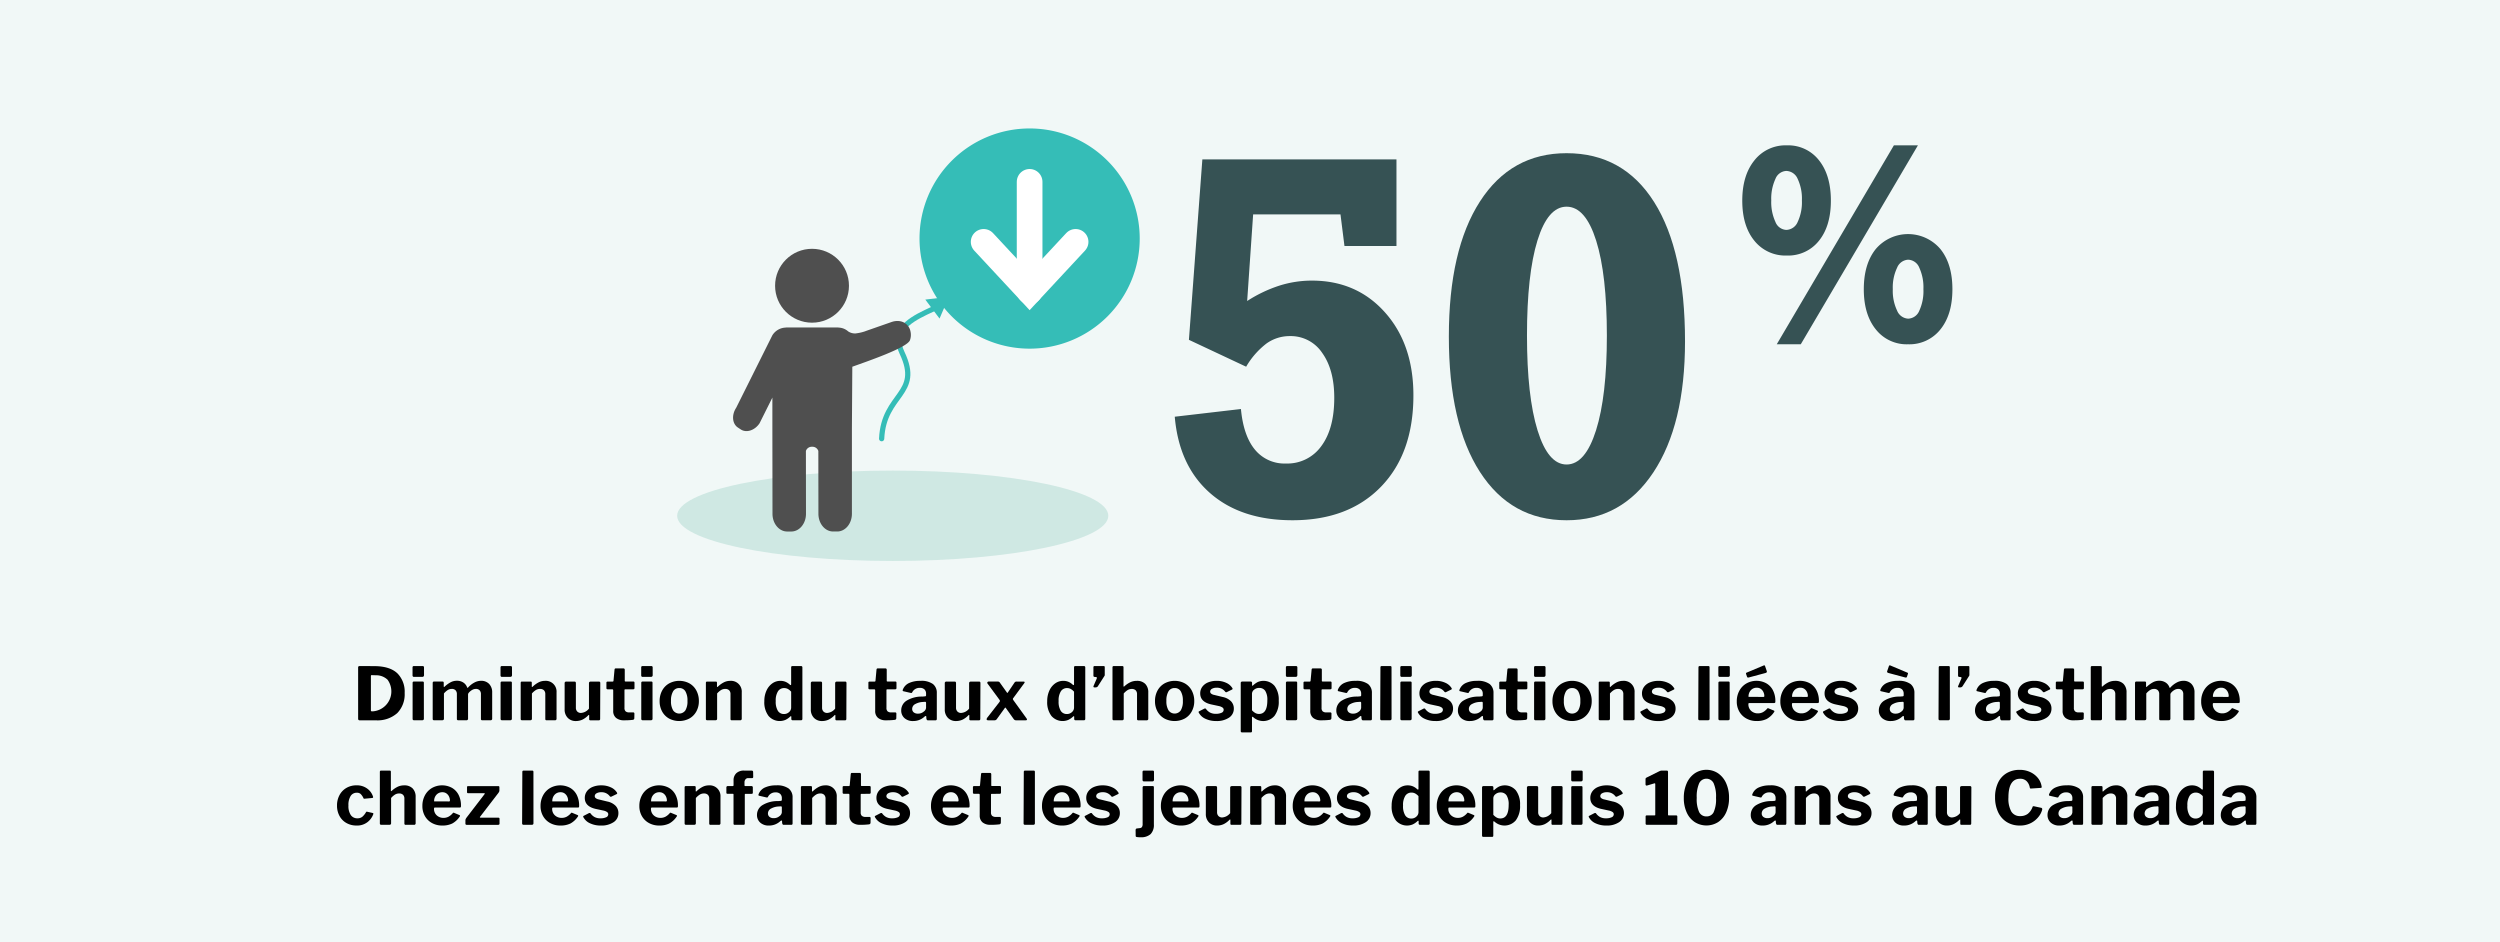 <svg xmlns="http://www.w3.org/2000/svg" width="650" height="245" viewBox="0 0 650 245"><defs><style>.cls-1{fill:#f1f8f7;}.cls-2{fill:#cfe8e3;}.cls-3,.cls-5{fill:none;stroke-linecap:round;stroke-miterlimit:10;}.cls-3{stroke:#35bdb7;stroke-width:1.361px;}.cls-4{fill:#35bdb7;}.cls-5{stroke:#fff;stroke-width:6.676px;}.cls-6{fill:#4f4f4f;}.cls-7{fill:#365254;}</style></defs><title>asthma-hosp</title><g id="design"><rect class="cls-1" width="650" height="245"/><path d="M97.764,173.2q3.763.114,5.605,1.919a6.752,6.752,0,0,1,1.843,5.054,6.983,6.983,0,0,1-1.919,5.226,7.717,7.717,0,0,1-5.624,1.881H93.546a.456.456,0,0,1-.332-.1.482.482,0,0,1-.1-.352V173.561a.383.383,0,0,1,.095-.295.484.484,0,0,1,.323-.085Q96.662,173.181,97.764,173.2Zm-1.33,2.6v8.873a.342.342,0,0,0,.048.209.26.26,0,0,0,.2.057h.361a5.19,5.19,0,0,0,3.724-8.208,4.254,4.254,0,0,0-3-1.159l-1.158-.038C96.491,175.537,96.434,175.626,96.434,175.8Z"/><path d="M110.247,175.518q0,.475-.513.475h-2.053a.416.416,0,0,1-.322-.1.483.483,0,0,1-.1-.332v-2c0-.254.107-.38.323-.38h2.356a.279.279,0,0,1,.218.095.381.381,0,0,1,.086.266Zm-.038,11.3a.458.458,0,0,1-.114.352.593.593,0,0,1-.4.1h-2a.447.447,0,0,1-.323-.095.417.417,0,0,1-.095-.3v-9.31c0-.24.107-.361.323-.361h2.317c.19,0,.285.108.285.323Z"/><path d="M112.6,187.193a.379.379,0,0,1-.1-.294V177.57a.384.384,0,0,1,.086-.266.281.281,0,0,1,.219-.1h2.279c.19,0,.285.108.285.323v.931c0,.1.031.152.095.152a.21.21,0,0,0,.134-.076,7.309,7.309,0,0,1,1.558-1.14,3.419,3.419,0,0,1,1.615-.4,2.986,2.986,0,0,1,1.71.476,2.518,2.518,0,0,1,.988,1.292c.012.051.037.076.075.076a.263.263,0,0,0,.171-.1,5.912,5.912,0,0,1,1.587-1.254,3.688,3.688,0,0,1,1.758-.475,2.81,2.81,0,0,1,2.118.816,3.1,3.1,0,0,1,.789,2.242v6.745a.4.4,0,0,1-.456.456h-2.109a.371.371,0,0,1-.285-.086.441.441,0,0,1-.076-.294v-6.422a1.378,1.378,0,0,0-.342-.988,1.271,1.271,0,0,0-.969-.361,1.952,1.952,0,0,0-1,.285,3.26,3.26,0,0,0-.826.685.943.943,0,0,0-.161.247.729.729,0,0,0-.048.284v6.194a.4.4,0,0,1-.456.456h-2.09a.374.374,0,0,1-.275-.086.4.4,0,0,1-.086-.294v-6.422a1.378,1.378,0,0,0-.342-.988,1.3,1.3,0,0,0-.988-.361,1.962,1.962,0,0,0-1.025.285,4.426,4.426,0,0,0-1.007.894v6.536a.43.43,0,0,1-.114.332.559.559,0,0,1-.38.1h-2.033A.441.441,0,0,1,112.6,187.193Z"/><path d="M133.123,175.518q0,.475-.513.475h-2.053a.416.416,0,0,1-.322-.1.483.483,0,0,1-.1-.332v-2c0-.254.107-.38.323-.38h2.356a.279.279,0,0,1,.218.095.381.381,0,0,1,.086.266Zm-.038,11.3a.458.458,0,0,1-.114.352.593.593,0,0,1-.4.1h-2a.447.447,0,0,1-.323-.095.417.417,0,0,1-.095-.3v-9.31c0-.24.107-.361.323-.361H132.8c.19,0,.285.108.285.323Z"/><path d="M135.479,187.193a.379.379,0,0,1-.1-.294V177.57c0-.24.1-.361.3-.361h2.3c.189,0,.285.108.285.323v.931c0,.1.031.152.095.152a.208.208,0,0,0,.133-.076,6.527,6.527,0,0,1,1.559-1.13,3.64,3.64,0,0,1,1.652-.39,2.8,2.8,0,0,1,3,3v6.8a.4.4,0,0,1-.456.456h-2.108a.371.371,0,0,1-.285-.086.441.441,0,0,1-.076-.294v-6.422a1.35,1.35,0,0,0-.352-1,1.4,1.4,0,0,0-1.035-.352,2.05,2.05,0,0,0-1.055.285,4.638,4.638,0,0,0-1.035.894v6.536a.43.43,0,0,1-.114.332.559.559,0,0,1-.38.1h-2.033A.441.441,0,0,1,135.479,187.193Z"/><path d="M153.13,184.239v-6.593c0-.291.165-.437.494-.437h2.053a.413.413,0,0,1,.313.1.448.448,0,0,1,.085.3l-.038,9.329a.357.357,0,0,1-.085.247.283.283,0,0,1-.219.095h-2.261q-.286,0-.285-.323v-.931c0-.076-.02-.12-.058-.133s-.088.006-.151.057a5.326,5.326,0,0,1-1.577,1.169,4.079,4.079,0,0,1-1.691.352,2.814,2.814,0,0,1-2.09-.827,3.034,3.034,0,0,1-.816-2.232v-6.745a.4.4,0,0,1,.455-.456h2.109c.24,0,.361.134.361.4v6.384a1.371,1.371,0,0,0,.36,1,1.3,1.3,0,0,0,.97.37A2.877,2.877,0,0,0,153.13,184.239Z"/><path d="M162.573,179.223c-.14,0-.209.075-.209.228v4.579a1.2,1.2,0,0,0,.3.922,1.418,1.418,0,0,0,.97.275h1.025a.266.266,0,0,1,.209.085.347.347,0,0,1,.076.238l-.019,1.158a.436.436,0,0,1-.418.456,17.017,17.017,0,0,1-2.262.114,3.108,3.108,0,0,1-2.07-.627,2.256,2.256,0,0,1-.741-1.824v-5.32c0-.189-.083-.284-.247-.284h-1.159q-.362,0-.361-.323v-1.406c0-.189.114-.285.343-.285h1.311c.1,0,.164-.069.19-.209l.266-2.888c.025-.215.12-.323.285-.323h2.071a.28.28,0,0,1,.218.1.38.38,0,0,1,.086.266V177a.168.168,0,0,0,.189.19h2c.229,0,.342.1.342.3V178.9c0,.216-.126.323-.38.323Z"/><path d="M169.7,175.518q0,.475-.513.475h-2.053a.416.416,0,0,1-.322-.1.483.483,0,0,1-.1-.332v-2c0-.254.107-.38.323-.38h2.356a.279.279,0,0,1,.218.095.381.381,0,0,1,.086.266Zm-.038,11.3a.458.458,0,0,1-.114.352.593.593,0,0,1-.4.1h-2a.447.447,0,0,1-.323-.095.417.417,0,0,1-.095-.3v-9.31c0-.24.107-.361.323-.361h2.317c.19,0,.285.108.285.323Z"/><path d="M173.944,186.813a4.63,4.63,0,0,1-1.795-1.833,5.48,5.48,0,0,1-.646-2.679,5.642,5.642,0,0,1,.656-2.756,4.689,4.689,0,0,1,1.823-1.861,5.564,5.564,0,0,1,5.292.009,4.647,4.647,0,0,1,1.795,1.872,5.692,5.692,0,0,1,.637,2.717,5.477,5.477,0,0,1-.646,2.679,4.677,4.677,0,0,1-1.806,1.844,5.666,5.666,0,0,1-5.311.009ZM178.2,184.7a4.537,4.537,0,0,0,.541-2.461,4.681,4.681,0,0,0-.541-2.5,1.769,1.769,0,0,0-1.587-.846,1.79,1.79,0,0,0-1.6.846,4.6,4.6,0,0,0-.551,2.5,4.467,4.467,0,0,0,.551,2.451,1.939,1.939,0,0,0,3.183.01Z"/><path d="M183.625,187.193a.379.379,0,0,1-.095-.294V177.57c0-.24.1-.361.3-.361h2.3c.19,0,.285.108.285.323v.931c0,.1.031.152.095.152a.21.21,0,0,0,.134-.076,6.5,6.5,0,0,1,1.558-1.13,3.647,3.647,0,0,1,1.653-.39,2.8,2.8,0,0,1,3,3v6.8a.4.4,0,0,1-.456.456h-2.109a.371.371,0,0,1-.285-.086.441.441,0,0,1-.075-.294v-6.422a1.354,1.354,0,0,0-.352-1,1.407,1.407,0,0,0-1.036-.352,2.05,2.05,0,0,0-1.055.285,4.66,4.66,0,0,0-1.035.894v6.536a.43.43,0,0,1-.114.332.557.557,0,0,1-.38.1h-2.033A.444.444,0,0,1,183.625,187.193Z"/><path d="M205.741,186.9v-.532c0-.1-.032-.152-.1-.152a.376.376,0,0,0-.171.076,4.76,4.76,0,0,1-1.206.855,3.837,3.837,0,0,1-4.446-1.007,5.877,5.877,0,0,1-1.093-3.819,6.5,6.5,0,0,1,.561-2.765,4.574,4.574,0,0,1,1.511-1.871,3.564,3.564,0,0,1,2.09-.665,3.477,3.477,0,0,1,1.34.247,3.849,3.849,0,0,1,1.149.76.416.416,0,0,0,.189.095c.089,0,.134-.082.134-.247v-4.351c0-.229.1-.342.3-.342h2.318a.279.279,0,0,1,.218.095.381.381,0,0,1,.086.266V186.88a.422.422,0,0,1-.095.3.481.481,0,0,1-.343.095H206.14Q205.741,187.279,205.741,186.9Zm-.9-7.771a2.01,2.01,0,0,0-.959-.228,1.857,1.857,0,0,0-1.6.826,4.432,4.432,0,0,0-.59,2.556,4.5,4.5,0,0,0,.57,2.556,1.825,1.825,0,0,0,1.577.808,1.875,1.875,0,0,0,1.311-.5,1.54,1.54,0,0,0,.552-1.168v-4.143A3.374,3.374,0,0,0,204.838,179.128Z"/><path d="M217.141,184.239v-6.593c0-.291.164-.437.494-.437h2.052a.41.41,0,0,1,.313.1.448.448,0,0,1,.086.3l-.038,9.329a.357.357,0,0,1-.086.247.28.28,0,0,1-.219.095h-2.261c-.189,0-.285-.107-.285-.323v-.931c0-.076-.019-.12-.057-.133s-.089.006-.152.057a5.326,5.326,0,0,1-1.577,1.169,4.078,4.078,0,0,1-1.69.352,2.813,2.813,0,0,1-2.09-.827,3.035,3.035,0,0,1-.817-2.232v-6.745a.4.4,0,0,1,.456-.456h2.109c.24,0,.36.134.36.4v6.384a1.368,1.368,0,0,0,.361,1,1.293,1.293,0,0,0,.969.37A2.881,2.881,0,0,0,217.141,184.239Z"/><path d="M230.688,179.223c-.14,0-.209.075-.209.228v4.579a1.194,1.194,0,0,0,.3.922,1.416,1.416,0,0,0,.969.275h1.026a.267.267,0,0,1,.209.085.352.352,0,0,1,.076.238l-.02,1.158a.436.436,0,0,1-.418.456,17.011,17.011,0,0,1-2.261.114,3.113,3.113,0,0,1-2.071-.627,2.256,2.256,0,0,1-.741-1.824v-5.32c0-.189-.082-.284-.247-.284h-1.158q-.362,0-.361-.323v-1.406c0-.189.114-.285.342-.285h1.312c.1,0,.164-.069.189-.209l.266-2.888c.025-.215.121-.323.285-.323h2.071a.282.282,0,0,1,.219.1.384.384,0,0,1,.085.266V177a.168.168,0,0,0,.19.19h2q.341,0,.342.3V178.9q0,.324-.38.323Z"/><path d="M237.414,187.469a3.208,3.208,0,0,1-2.261-.77,2.6,2.6,0,0,1-.836-2,2.952,2.952,0,0,1,1.463-2.565,7.546,7.546,0,0,1,4.027-1.025l.685-.058a.31.31,0,0,0,.2-.066.237.237,0,0,0,.086-.2v-.4a1.5,1.5,0,0,0-.418-1.14,1.669,1.669,0,0,0-1.2-.4,2.125,2.125,0,0,0-1.977,1.14.257.257,0,0,1-.247.189.7.7,0,0,1-.171-.019l-1.9-.437a.2.2,0,0,1-.171-.21.732.732,0,0,1,.076-.284,3.111,3.111,0,0,1,1.624-1.653,6.78,6.78,0,0,1,2.9-.551,5.154,5.154,0,0,1,3.268.826,2.862,2.862,0,0,1,1.008,2.347v6.669a.532.532,0,0,1-.076.323.35.35,0,0,1-.285.095h-1.957a.3.3,0,0,1-.275-.133,1.029,1.029,0,0,1-.124-.4l-.019-.418c-.013-.114-.063-.171-.152-.171a.678.678,0,0,0-.285.152A4.246,4.246,0,0,1,237.414,187.469Zm3.306-4.922a.276.276,0,0,0-.228-.075l-.532.038a4.446,4.446,0,0,0-1.947.522,1.419,1.419,0,0,0-.846,1.282,1.111,1.111,0,0,0,.4.9,1.669,1.669,0,0,0,1.1.333,2.226,2.226,0,0,0,1.482-.514,1.344,1.344,0,0,0,.627-1.007v-1.235A.418.418,0,0,0,240.72,182.548Z"/><path d="M251.968,184.239v-6.593c0-.291.164-.437.494-.437h2.052a.41.41,0,0,1,.313.1.448.448,0,0,1,.086.3l-.038,9.329a.357.357,0,0,1-.086.247.28.28,0,0,1-.219.095H252.31c-.189,0-.285-.107-.285-.323v-.931c0-.076-.019-.12-.057-.133s-.089.006-.152.057a5.326,5.326,0,0,1-1.577,1.169,4.078,4.078,0,0,1-1.69.352,2.813,2.813,0,0,1-2.09-.827,3.035,3.035,0,0,1-.817-2.232v-6.745a.4.4,0,0,1,.456-.456h2.109c.24,0,.36.134.36.4v6.384a1.368,1.368,0,0,0,.361,1,1.293,1.293,0,0,0,.969.37A2.881,2.881,0,0,0,251.968,184.239Z"/><path d="M267.016,187.089c0,.127-.12.19-.361.19h-2.432a.7.7,0,0,1-.646-.3l-1.957-2.755c-.1-.165-.178-.247-.229-.247s-.127.075-.228.228l-2,2.774a.684.684,0,0,1-.627.3h-1.559q-.456,0-.456-.266a.846.846,0,0,1,.229-.494l3.116-4.009a.555.555,0,0,0,.113-.267.6.6,0,0,0-.133-.323l-3.078-4.18a.352.352,0,0,1-.076-.228.291.291,0,0,1,.1-.209.357.357,0,0,1,.266-.1h2.318a.81.81,0,0,1,.37.066.713.713,0,0,1,.237.238L261.753,180c.063.1.12.152.171.152s.088-.051.151-.152l1.673-2.488a.7.7,0,0,1,.237-.238.865.865,0,0,1,.39-.066h1.71q.322,0,.322.19a.457.457,0,0,1-.113.247l-2.831,3.838a.411.411,0,0,0-.114.266.692.692,0,0,0,.133.3l3.307,4.578A.931.931,0,0,1,267.016,187.089Z"/><path d="M279.29,186.9v-.532c0-.1-.032-.152-.1-.152a.376.376,0,0,0-.171.076,4.76,4.76,0,0,1-1.206.855,3.837,3.837,0,0,1-4.446-1.007,5.877,5.877,0,0,1-1.093-3.819,6.5,6.5,0,0,1,.561-2.765,4.574,4.574,0,0,1,1.511-1.871,3.564,3.564,0,0,1,2.09-.665,3.477,3.477,0,0,1,1.34.247,3.849,3.849,0,0,1,1.149.76.416.416,0,0,0,.189.095c.089,0,.134-.082.134-.247v-4.351c0-.229.1-.342.3-.342h2.318a.279.279,0,0,1,.218.095.381.381,0,0,1,.086.266V186.88a.422.422,0,0,1-.095.3.481.481,0,0,1-.343.095h-2.052Q279.29,187.279,279.29,186.9Zm-.9-7.771a2.01,2.01,0,0,0-.959-.228,1.857,1.857,0,0,0-1.6.826,4.432,4.432,0,0,0-.59,2.556,4.5,4.5,0,0,0,.57,2.556,1.825,1.825,0,0,0,1.577.808,1.875,1.875,0,0,0,1.311-.5,1.54,1.54,0,0,0,.552-1.168v-4.143A3.374,3.374,0,0,0,278.387,179.128Z"/><path d="M284.324,178.615a.287.287,0,0,1-.019-.228l.816-1.882a1.567,1.567,0,0,0,.076-.266c0-.1-.076-.171-.228-.209l-.3-.019a.513.513,0,0,1-.294-.1.312.312,0,0,1-.086-.247V173.5c0-.215.1-.322.285-.322h2.395c.177,0,.266.095.266.284v2.053a.407.407,0,0,1-.076.228l-1.71,2.68a.594.594,0,0,1-.266.228.838.838,0,0,1-.343.076h-.322A.2.2,0,0,1,284.324,178.615Z"/><path d="M289.341,187.193a.379.379,0,0,1-.095-.294V173.542c0-.24.1-.36.3-.36h2.28c.189,0,.285.107.285.322v4.864c0,.1.031.152.095.152a.208.208,0,0,0,.133-.076,6.219,6.219,0,0,1,1.625-1.1,3.958,3.958,0,0,1,1.586-.323,2.966,2.966,0,0,1,2.224.8,3.078,3.078,0,0,1,.778,2.242v6.764a.4.4,0,0,1-.456.456h-2.108a.371.371,0,0,1-.285-.086.441.441,0,0,1-.076-.294v-6.422a1.35,1.35,0,0,0-.352-1,1.376,1.376,0,0,0-1.017-.352,2.031,2.031,0,0,0-1.063.285,4.751,4.751,0,0,0-1.026.894v6.536a.43.43,0,0,1-.114.332.557.557,0,0,1-.38.1h-2.033A.443.443,0,0,1,289.341,187.193Z"/><path d="M302.745,186.813a4.626,4.626,0,0,1-1.8-1.833,5.479,5.479,0,0,1-.646-2.679,5.653,5.653,0,0,1,.655-2.756,4.692,4.692,0,0,1,1.824-1.861,5.562,5.562,0,0,1,5.291.009,4.656,4.656,0,0,1,1.8,1.872,5.7,5.7,0,0,1,.637,2.717,5.477,5.477,0,0,1-.646,2.679,4.675,4.675,0,0,1-1.8,1.844,5.666,5.666,0,0,1-5.311.009ZM307,184.7a4.528,4.528,0,0,0,.542-2.461,4.671,4.671,0,0,0-.542-2.5,1.767,1.767,0,0,0-1.586-.846,1.79,1.79,0,0,0-1.6.846,4.611,4.611,0,0,0-.551,2.5,4.475,4.475,0,0,0,.551,2.451,1.939,1.939,0,0,0,3.183.01Z"/><path d="M316.32,178.805a2.359,2.359,0,0,0-1.2.275.838.838,0,0,0-.475.75.668.668,0,0,0,.219.484,1.846,1.846,0,0,0,.845.371l2.186.532a4.184,4.184,0,0,1,2.2,1.149,2.693,2.693,0,0,1,.7,1.853,2.749,2.749,0,0,1-1.254,2.375,5.641,5.641,0,0,1-3.287.874,6.427,6.427,0,0,1-2.831-.58,3.593,3.593,0,0,1-1.691-1.511.43.43,0,0,1-.095-.247.2.2,0,0,1,.133-.189l1.292-.665a.614.614,0,0,1,.266-.076.3.3,0,0,1,.21.095,3.244,3.244,0,0,0,1.016.94,3.107,3.107,0,0,0,1.587.352,3.4,3.4,0,0,0,1.453-.266.839.839,0,0,0,.561-.779.7.7,0,0,0-.285-.569,2.628,2.628,0,0,0-.969-.4l-1.957-.418q-2.887-.627-2.888-2.869a2.857,2.857,0,0,1,.522-1.69,3.433,3.433,0,0,1,1.491-1.159,5.732,5.732,0,0,1,2.28-.418,5.646,5.646,0,0,1,2.461.513,3.515,3.515,0,0,1,1.548,1.292.47.47,0,0,1,.114.266.222.222,0,0,1-.133.19l-1.368.665a.271.271,0,0,1-.152.038.345.345,0,0,1-.285-.152A2.625,2.625,0,0,0,316.32,178.805Z"/><path d="M325.44,177.295a.384.384,0,0,1,.095.294v.57c0,.089.025.133.076.133a.416.416,0,0,0,.189-.095,5.266,5.266,0,0,1,1.207-.864,3.793,3.793,0,0,1,4.379,1,5.9,5.9,0,0,1,1.083,3.838,6.081,6.081,0,0,1-1.111,3.962,3.859,3.859,0,0,1-5.481.37.587.587,0,0,0-.266-.151c-.063,0-.095.089-.095.266v3.477c0,.216-.1.323-.285.323h-2.337a.3.3,0,0,1-.219-.085.351.351,0,0,1-.086-.257V177.627a.421.421,0,0,1,.1-.322.484.484,0,0,1,.333-.1h2.09A.484.484,0,0,1,325.44,177.295Zm.931,8.084a1.93,1.93,0,0,0,.969.247q2.167,0,2.166-3.515a4.325,4.325,0,0,0-.551-2.5,1.818,1.818,0,0,0-1.558-.751,1.991,1.991,0,0,0-1.33.466,1.359,1.359,0,0,0-.551,1.054v4.295A3.528,3.528,0,0,0,326.371,185.379Z"/><path d="M337.314,175.518q0,.475-.513.475H334.75a.419.419,0,0,1-.323-.1.483.483,0,0,1-.095-.332v-2c0-.254.107-.38.323-.38h2.355a.28.28,0,0,1,.219.095.386.386,0,0,1,.085.266Zm-.037,11.3a.458.458,0,0,1-.114.352.594.594,0,0,1-.4.1h-2a.444.444,0,0,1-.322-.095.417.417,0,0,1-.1-.3v-9.31c0-.24.107-.361.323-.361h2.318c.189,0,.285.108.285.323Z"/><path d="M343.813,179.223c-.14,0-.209.075-.209.228v4.579a1.194,1.194,0,0,0,.3.922,1.416,1.416,0,0,0,.969.275H345.9a.267.267,0,0,1,.209.085.352.352,0,0,1,.076.238l-.02,1.158a.436.436,0,0,1-.418.456,17.011,17.011,0,0,1-2.261.114,3.113,3.113,0,0,1-2.071-.627,2.256,2.256,0,0,1-.741-1.824v-5.32c0-.189-.082-.284-.247-.284h-1.158q-.362,0-.361-.323v-1.406c0-.189.114-.285.342-.285h1.312c.1,0,.164-.069.189-.209l.266-2.888c.025-.215.121-.323.285-.323h2.071a.282.282,0,0,1,.219.1.384.384,0,0,1,.085.266V177a.168.168,0,0,0,.19.19h2q.341,0,.342.3V178.9q0,.324-.38.323Z"/><path d="M350.539,187.469a3.208,3.208,0,0,1-2.261-.77,2.6,2.6,0,0,1-.836-2,2.952,2.952,0,0,1,1.463-2.565,7.546,7.546,0,0,1,4.027-1.025l.685-.058a.31.31,0,0,0,.2-.066.237.237,0,0,0,.086-.2v-.4a1.5,1.5,0,0,0-.418-1.14,1.669,1.669,0,0,0-1.2-.4,2.125,2.125,0,0,0-1.977,1.14.257.257,0,0,1-.247.189.7.7,0,0,1-.171-.019l-1.9-.437a.2.2,0,0,1-.171-.21.732.732,0,0,1,.076-.284,3.111,3.111,0,0,1,1.624-1.653,6.78,6.78,0,0,1,2.9-.551,5.154,5.154,0,0,1,3.268.826,2.862,2.862,0,0,1,1.008,2.347v6.669a.532.532,0,0,1-.076.323.35.35,0,0,1-.285.095h-1.957a.3.3,0,0,1-.275-.133,1.029,1.029,0,0,1-.124-.4l-.019-.418c-.013-.114-.063-.171-.152-.171a.678.678,0,0,0-.285.152A4.246,4.246,0,0,1,350.539,187.469Zm3.306-4.922a.276.276,0,0,0-.228-.075l-.532.038a4.446,4.446,0,0,0-1.947.522,1.419,1.419,0,0,0-.846,1.282,1.111,1.111,0,0,0,.4.9,1.669,1.669,0,0,0,1.1.333,2.226,2.226,0,0,0,1.482-.514,1.344,1.344,0,0,0,.627-1.007v-1.235A.418.418,0,0,0,353.845,182.548Z"/><path d="M361.806,186.823a.458.458,0,0,1-.114.352.593.593,0,0,1-.4.1h-2.015a.444.444,0,0,1-.322-.095.417.417,0,0,1-.1-.3l.058-13.338c0-.24.1-.36.3-.36h2.3c.19,0,.285.113.285.342Z"/><path d="M367.068,175.518q0,.475-.513.475H364.5a.416.416,0,0,1-.322-.1.483.483,0,0,1-.1-.332v-2c0-.254.107-.38.323-.38h2.356a.279.279,0,0,1,.218.095.381.381,0,0,1,.086.266Zm-.038,11.3a.458.458,0,0,1-.114.352.593.593,0,0,1-.4.1h-2a.447.447,0,0,1-.323-.095.417.417,0,0,1-.095-.3v-9.31c0-.24.107-.361.323-.361h2.317c.19,0,.285.108.285.323Z"/><path d="M373.32,178.805a2.359,2.359,0,0,0-1.2.275.837.837,0,0,0-.476.75.672.672,0,0,0,.219.484,1.851,1.851,0,0,0,.846.371l2.185.532a4.18,4.18,0,0,1,2.2,1.149,2.693,2.693,0,0,1,.7,1.853,2.749,2.749,0,0,1-1.254,2.375,5.639,5.639,0,0,1-3.287.874,6.43,6.43,0,0,1-2.831-.58,3.59,3.59,0,0,1-1.69-1.511.432.432,0,0,1-.1-.247.2.2,0,0,1,.134-.189l1.292-.665a.607.607,0,0,1,.266-.076.293.293,0,0,1,.209.095,3.237,3.237,0,0,0,1.017.94,3.1,3.1,0,0,0,1.586.352,3.4,3.4,0,0,0,1.454-.266.841.841,0,0,0,.561-.779.7.7,0,0,0-.285-.569,2.636,2.636,0,0,0-.969-.4l-1.957-.418q-2.889-.627-2.889-2.869a2.864,2.864,0,0,1,.522-1.69,3.431,3.431,0,0,1,1.492-1.159,5.729,5.729,0,0,1,2.28-.418,5.644,5.644,0,0,1,2.46.513,3.518,3.518,0,0,1,1.549,1.292.468.468,0,0,1,.113.266.22.22,0,0,1-.133.19l-1.368.665a.265.265,0,0,1-.151.038.344.344,0,0,1-.285-.152A2.626,2.626,0,0,0,373.32,178.805Z"/><path d="M382.154,187.469a3.211,3.211,0,0,1-2.261-.77,2.6,2.6,0,0,1-.836-2,2.952,2.952,0,0,1,1.463-2.565,7.552,7.552,0,0,1,4.028-1.025l.684-.058a.315.315,0,0,0,.2-.066.236.236,0,0,0,.085-.2v-.4a1.5,1.5,0,0,0-.418-1.14,1.668,1.668,0,0,0-1.2-.4,2.123,2.123,0,0,0-1.976,1.14.257.257,0,0,1-.247.189.7.7,0,0,1-.171-.019l-1.9-.437a.2.2,0,0,1-.171-.21.732.732,0,0,1,.076-.284,3.115,3.115,0,0,1,1.624-1.653,6.782,6.782,0,0,1,2.9-.551,5.156,5.156,0,0,1,3.268.826,2.865,2.865,0,0,1,1.007,2.347v6.669a.525.525,0,0,1-.076.323.35.35,0,0,1-.285.095h-1.956a.3.3,0,0,1-.276-.133,1.031,1.031,0,0,1-.123-.4l-.02-.418c-.013-.114-.063-.171-.151-.171a.678.678,0,0,0-.285.152A4.246,4.246,0,0,1,382.154,187.469Zm3.307-4.922a.277.277,0,0,0-.229-.075l-.532.038a4.446,4.446,0,0,0-1.947.522,1.421,1.421,0,0,0-.846,1.282,1.114,1.114,0,0,0,.4.9,1.669,1.669,0,0,0,1.1.333,2.223,2.223,0,0,0,1.482-.514,1.344,1.344,0,0,0,.627-1.007v-1.235A.419.419,0,0,0,385.461,182.548Z"/><path d="M394.714,179.223c-.14,0-.209.075-.209.228v4.579a1.194,1.194,0,0,0,.3.922,1.416,1.416,0,0,0,.969.275H396.8a.267.267,0,0,1,.209.085.352.352,0,0,1,.076.238l-.02,1.158a.436.436,0,0,1-.418.456,17.011,17.011,0,0,1-2.261.114,3.113,3.113,0,0,1-2.071-.627,2.256,2.256,0,0,1-.741-1.824v-5.32c0-.189-.082-.284-.247-.284h-1.158q-.362,0-.361-.323v-1.406c0-.189.114-.285.342-.285h1.312c.1,0,.164-.069.189-.209l.266-2.888c.025-.215.121-.323.285-.323h2.071a.282.282,0,0,1,.219.1.384.384,0,0,1,.085.266V177a.168.168,0,0,0,.19.19h2q.341,0,.342.3V178.9q0,.324-.38.323Z"/><path d="M401.838,175.518q0,.475-.513.475h-2.052a.419.419,0,0,1-.323-.1.483.483,0,0,1-.095-.332v-2c0-.254.107-.38.323-.38h2.355a.28.28,0,0,1,.219.095.386.386,0,0,1,.085.266Zm-.037,11.3a.458.458,0,0,1-.114.352.594.594,0,0,1-.4.1h-2a.444.444,0,0,1-.322-.095.417.417,0,0,1-.1-.3v-9.31c0-.24.107-.361.323-.361h2.318c.189,0,.285.108.285.323Z"/><path d="M406.085,186.813a4.626,4.626,0,0,1-1.8-1.833,5.479,5.479,0,0,1-.646-2.679,5.653,5.653,0,0,1,.655-2.756,4.692,4.692,0,0,1,1.824-1.861,5.562,5.562,0,0,1,5.291.009,4.656,4.656,0,0,1,1.8,1.872,5.7,5.7,0,0,1,.637,2.717,5.477,5.477,0,0,1-.646,2.679,4.675,4.675,0,0,1-1.8,1.844,5.666,5.666,0,0,1-5.311.009Zm4.256-2.108a4.528,4.528,0,0,0,.542-2.461,4.671,4.671,0,0,0-.542-2.5,1.767,1.767,0,0,0-1.586-.846,1.79,1.79,0,0,0-1.6.846,4.611,4.611,0,0,0-.551,2.5,4.475,4.475,0,0,0,.551,2.451,1.939,1.939,0,0,0,3.183.01Z"/><path d="M415.766,187.193a.379.379,0,0,1-.1-.294V177.57c0-.24.1-.361.3-.361h2.3c.189,0,.285.108.285.323v.931c0,.1.031.152.095.152a.208.208,0,0,0,.133-.076,6.527,6.527,0,0,1,1.559-1.13,3.64,3.64,0,0,1,1.652-.39,2.8,2.8,0,0,1,3,3v6.8a.4.4,0,0,1-.456.456h-2.108a.371.371,0,0,1-.285-.086.441.441,0,0,1-.076-.294v-6.422a1.35,1.35,0,0,0-.352-1,1.4,1.4,0,0,0-1.035-.352,2.05,2.05,0,0,0-1.055.285,4.638,4.638,0,0,0-1.035.894v6.536a.43.43,0,0,1-.114.332.559.559,0,0,1-.38.1h-2.033A.441.441,0,0,1,415.766,187.193Z"/><path d="M431.174,178.805a2.359,2.359,0,0,0-1.2.275.838.838,0,0,0-.475.75.668.668,0,0,0,.219.484,1.846,1.846,0,0,0,.845.371l2.186.532a4.184,4.184,0,0,1,2.2,1.149,2.693,2.693,0,0,1,.7,1.853A2.749,2.749,0,0,1,434.4,186.6a5.641,5.641,0,0,1-3.287.874,6.427,6.427,0,0,1-2.831-.58,3.593,3.593,0,0,1-1.691-1.511.43.43,0,0,1-.095-.247.2.2,0,0,1,.133-.189l1.292-.665a.614.614,0,0,1,.266-.076.3.3,0,0,1,.21.095,3.244,3.244,0,0,0,1.016.94,3.107,3.107,0,0,0,1.587.352,3.4,3.4,0,0,0,1.453-.266.839.839,0,0,0,.561-.779.7.7,0,0,0-.285-.569,2.628,2.628,0,0,0-.969-.4l-1.957-.418q-2.887-.627-2.888-2.869a2.857,2.857,0,0,1,.522-1.69,3.433,3.433,0,0,1,1.491-1.159,5.732,5.732,0,0,1,2.28-.418,5.646,5.646,0,0,1,2.461.513,3.515,3.515,0,0,1,1.548,1.292.47.47,0,0,1,.114.266.222.222,0,0,1-.133.19l-1.368.665a.271.271,0,0,1-.152.038.345.345,0,0,1-.285-.152A2.625,2.625,0,0,0,431.174,178.805Z"/><path d="M444.493,186.823a.458.458,0,0,1-.114.352.593.593,0,0,1-.4.1h-2.015a.444.444,0,0,1-.322-.095.417.417,0,0,1-.1-.3l.058-13.338c0-.24.1-.36.3-.36h2.3c.19,0,.285.113.285.342Z"/><path d="M449.756,175.518q0,.475-.513.475H447.19a.416.416,0,0,1-.322-.1.483.483,0,0,1-.1-.332v-2c0-.254.107-.38.323-.38h2.356a.279.279,0,0,1,.218.095.381.381,0,0,1,.086.266Zm-.038,11.3a.458.458,0,0,1-.114.352.593.593,0,0,1-.4.1h-2a.447.447,0,0,1-.323-.095.417.417,0,0,1-.095-.3v-9.31c0-.24.107-.361.323-.361h2.317c.19,0,.285.108.285.323Z"/><path d="M455.294,184.818a2.524,2.524,0,0,0,1.777.656,2.744,2.744,0,0,0,1.263-.295,3.973,3.973,0,0,0,1.169-.979.219.219,0,0,1,.152-.076.577.577,0,0,1,.189.058l1.368.569a.2.2,0,0,1,.133.19.3.3,0,0,1-.076.189,5.475,5.475,0,0,1-1.957,1.815,5.8,5.8,0,0,1-2.6.522,5.4,5.4,0,0,1-2.641-.646,4.692,4.692,0,0,1-1.844-1.8,5.154,5.154,0,0,1-.665-2.631,5.688,5.688,0,0,1,.685-2.821,4.832,4.832,0,0,1,1.853-1.891,5.36,5.36,0,0,1,5.12-.028,4.4,4.4,0,0,1,1.748,1.833,6.066,6.066,0,0,1,.627,2.85.862.862,0,0,1-.047.343c-.032.063-.124.1-.276.113h-6.46c-.151,0-.228.1-.228.3A2.226,2.226,0,0,0,455.294,184.818Zm4.057-10.364a.627.627,0,0,1,.038.19q0,.209-.322.323l-4.39,1.178a.7.7,0,0,1-.171.019.264.264,0,0,1-.171-.047.5.5,0,0,1-.114-.181l-.228-.665-.038-.152a.221.221,0,0,1,.151-.228l4.484-1.881a.21.21,0,0,1,.095-.02.229.229,0,0,1,.229.19ZM458.4,181.2a.468.468,0,0,0,.266-.048c.038-.031.057-.1.057-.218a2.35,2.35,0,0,0-.228-.988,2.1,2.1,0,0,0-.665-.817,1.746,1.746,0,0,0-1.064-.322,2.016,2.016,0,0,0-1.558.665,2.367,2.367,0,0,0-.589,1.71Z"/><path d="M466.618,184.818a2.522,2.522,0,0,0,1.776.656,2.751,2.751,0,0,0,1.264-.295,3.983,3.983,0,0,0,1.168-.979.219.219,0,0,1,.152-.076.581.581,0,0,1,.19.058l1.368.569a.2.2,0,0,1,.133.19.3.3,0,0,1-.076.189,5.491,5.491,0,0,1-1.957,1.815,5.8,5.8,0,0,1-2.6.522,5.4,5.4,0,0,1-2.641-.646,4.7,4.7,0,0,1-1.843-1.8,5.154,5.154,0,0,1-.665-2.631,5.687,5.687,0,0,1,.684-2.821,4.839,4.839,0,0,1,1.853-1.891,5.362,5.362,0,0,1,5.121-.028,4.4,4.4,0,0,1,1.748,1.833,6.066,6.066,0,0,1,.627,2.85.858.858,0,0,1-.048.343c-.032.063-.123.1-.275.113h-6.46q-.229,0-.229.3A2.227,2.227,0,0,0,466.618,184.818Zm3.106-3.619a.463.463,0,0,0,.266-.048c.038-.031.058-.1.058-.218a2.337,2.337,0,0,0-.229-.988,2.084,2.084,0,0,0-.665-.817,1.741,1.741,0,0,0-1.063-.322,2.017,2.017,0,0,0-1.559.665,2.367,2.367,0,0,0-.589,1.71Z"/><path d="M478.654,178.805a2.359,2.359,0,0,0-1.2.275.838.838,0,0,0-.475.75.668.668,0,0,0,.219.484,1.846,1.846,0,0,0,.845.371l2.186.532a4.184,4.184,0,0,1,2.2,1.149,2.693,2.693,0,0,1,.7,1.853,2.749,2.749,0,0,1-1.254,2.375,5.641,5.641,0,0,1-3.287.874,6.427,6.427,0,0,1-2.831-.58,3.593,3.593,0,0,1-1.691-1.511.43.43,0,0,1-.095-.247.2.2,0,0,1,.133-.189l1.292-.665a.614.614,0,0,1,.266-.076.3.3,0,0,1,.21.095,3.244,3.244,0,0,0,1.016.94,3.107,3.107,0,0,0,1.587.352,3.4,3.4,0,0,0,1.453-.266.839.839,0,0,0,.561-.779.7.7,0,0,0-.285-.569,2.628,2.628,0,0,0-.969-.4l-1.957-.418q-2.887-.627-2.888-2.869a2.857,2.857,0,0,1,.522-1.69,3.433,3.433,0,0,1,1.491-1.159,5.732,5.732,0,0,1,2.28-.418,5.646,5.646,0,0,1,2.461.513,3.515,3.515,0,0,1,1.548,1.292.47.47,0,0,1,.114.266.222.222,0,0,1-.133.19l-1.368.665a.271.271,0,0,1-.152.038.345.345,0,0,1-.285-.152A2.625,2.625,0,0,0,478.654,178.805Z"/><path d="M491.593,187.469a3.211,3.211,0,0,1-2.261-.77,2.6,2.6,0,0,1-.836-2,2.952,2.952,0,0,1,1.463-2.565,7.552,7.552,0,0,1,4.028-1.025l.684-.058a.315.315,0,0,0,.2-.066.236.236,0,0,0,.085-.2v-.4a1.5,1.5,0,0,0-.418-1.14,1.668,1.668,0,0,0-1.2-.4,2.123,2.123,0,0,0-1.976,1.14.257.257,0,0,1-.247.189.7.7,0,0,1-.171-.019l-1.9-.437a.2.2,0,0,1-.171-.21.732.732,0,0,1,.076-.284,3.115,3.115,0,0,1,1.624-1.653,6.782,6.782,0,0,1,2.9-.551,5.156,5.156,0,0,1,3.268.826,2.865,2.865,0,0,1,1.007,2.347v6.669a.525.525,0,0,1-.076.323.35.35,0,0,1-.285.095h-1.956a.3.3,0,0,1-.276-.133,1.031,1.031,0,0,1-.123-.4l-.02-.418c-.013-.114-.063-.171-.151-.171a.678.678,0,0,0-.285.152A4.246,4.246,0,0,1,491.593,187.469Zm-.342-14.45a.266.266,0,0,1,.209-.009l4.465,1.881a.221.221,0,0,1,.152.228.271.271,0,0,1-.038.152l-.228.665c-.051.151-.14.228-.267.228a.577.577,0,0,1-.171-.019l-4.408-1.178q-.322-.114-.322-.323a.6.6,0,0,1,.038-.19l.437-1.272A.266.266,0,0,1,491.251,173.019Zm3.648,9.528a.277.277,0,0,0-.229-.075l-.532.038a4.446,4.446,0,0,0-1.947.522,1.421,1.421,0,0,0-.846,1.282,1.114,1.114,0,0,0,.4.9,1.669,1.669,0,0,0,1.1.333,2.223,2.223,0,0,0,1.482-.514,1.344,1.344,0,0,0,.627-1.007v-1.235A.419.419,0,0,0,494.9,182.548Z"/><path d="M506.964,186.823a.458.458,0,0,1-.114.352.593.593,0,0,1-.4.1h-2.015a.444.444,0,0,1-.322-.095.417.417,0,0,1-.1-.3l.058-13.338c0-.24.1-.36.3-.36h2.3c.19,0,.285.113.285.342Z"/><path d="M509.13,178.615a.287.287,0,0,1-.019-.228l.816-1.882a1.567,1.567,0,0,0,.076-.266c0-.1-.076-.171-.228-.209l-.3-.019a.513.513,0,0,1-.294-.1.312.312,0,0,1-.086-.247V173.5c0-.215.1-.322.285-.322h2.395c.177,0,.266.095.266.284v2.053a.407.407,0,0,1-.076.228l-1.71,2.68a.594.594,0,0,1-.266.228.838.838,0,0,1-.343.076h-.322A.2.2,0,0,1,509.13,178.615Z"/><path d="M516.6,187.469a3.211,3.211,0,0,1-2.261-.77,2.6,2.6,0,0,1-.836-2,2.952,2.952,0,0,1,1.463-2.565,7.552,7.552,0,0,1,4.028-1.025l.684-.058a.315.315,0,0,0,.2-.066.236.236,0,0,0,.085-.2v-.4a1.5,1.5,0,0,0-.418-1.14,1.668,1.668,0,0,0-1.2-.4,2.123,2.123,0,0,0-1.976,1.14.257.257,0,0,1-.247.189.7.7,0,0,1-.171-.019l-1.9-.437a.2.2,0,0,1-.171-.21.732.732,0,0,1,.076-.284,3.115,3.115,0,0,1,1.624-1.653,6.782,6.782,0,0,1,2.9-.551,5.156,5.156,0,0,1,3.268.826,2.865,2.865,0,0,1,1.007,2.347v6.669a.525.525,0,0,1-.076.323.35.35,0,0,1-.285.095h-1.956a.3.3,0,0,1-.276-.133,1.031,1.031,0,0,1-.123-.4l-.02-.418c-.013-.114-.063-.171-.151-.171a.678.678,0,0,0-.285.152A4.246,4.246,0,0,1,516.6,187.469Zm3.307-4.922a.277.277,0,0,0-.229-.075l-.532.038a4.446,4.446,0,0,0-1.947.522,1.421,1.421,0,0,0-.846,1.282,1.114,1.114,0,0,0,.4.9,1.669,1.669,0,0,0,1.1.333,2.223,2.223,0,0,0,1.482-.514,1.344,1.344,0,0,0,.627-1.007v-1.235A.419.419,0,0,0,519.9,182.548Z"/><path d="M528.909,178.805a2.359,2.359,0,0,0-1.2.275.837.837,0,0,0-.476.75.672.672,0,0,0,.219.484,1.851,1.851,0,0,0,.846.371l2.185.532a4.18,4.18,0,0,1,2.2,1.149,2.693,2.693,0,0,1,.7,1.853,2.749,2.749,0,0,1-1.254,2.375,5.639,5.639,0,0,1-3.287.874,6.43,6.43,0,0,1-2.831-.58,3.59,3.59,0,0,1-1.69-1.511.432.432,0,0,1-.1-.247.2.2,0,0,1,.134-.189l1.292-.665a.607.607,0,0,1,.266-.076.293.293,0,0,1,.209.095,3.237,3.237,0,0,0,1.017.94,3.1,3.1,0,0,0,1.586.352,3.4,3.4,0,0,0,1.454-.266.841.841,0,0,0,.561-.779.7.7,0,0,0-.285-.569,2.636,2.636,0,0,0-.969-.4l-1.957-.418q-2.889-.627-2.889-2.869a2.864,2.864,0,0,1,.522-1.69,3.431,3.431,0,0,1,1.492-1.159,5.729,5.729,0,0,1,2.28-.418,5.644,5.644,0,0,1,2.46.513,3.518,3.518,0,0,1,1.549,1.292.468.468,0,0,1,.113.266.22.22,0,0,1-.133.19l-1.368.665a.265.265,0,0,1-.151.038.344.344,0,0,1-.285-.152A2.626,2.626,0,0,0,528.909,178.805Z"/><path d="M539.416,179.223c-.14,0-.209.075-.209.228v4.579a1.194,1.194,0,0,0,.3.922,1.416,1.416,0,0,0,.969.275h1.026a.267.267,0,0,1,.209.085.352.352,0,0,1,.076.238l-.02,1.158a.436.436,0,0,1-.418.456,17.011,17.011,0,0,1-2.261.114,3.113,3.113,0,0,1-2.071-.627,2.256,2.256,0,0,1-.741-1.824v-5.32c0-.189-.082-.284-.247-.284h-1.158q-.362,0-.361-.323v-1.406c0-.189.114-.285.342-.285h1.312c.1,0,.164-.069.189-.209l.266-2.888c.025-.215.121-.323.285-.323h2.071a.282.282,0,0,1,.219.1.384.384,0,0,1,.085.266V177a.168.168,0,0,0,.19.19h2q.341,0,.342.3V178.9q0,.324-.38.323Z"/><path d="M543.69,187.193a.379.379,0,0,1-.095-.294V173.542c0-.24.1-.36.3-.36h2.28c.189,0,.285.107.285.322v4.864c0,.1.031.152.095.152a.208.208,0,0,0,.133-.076,6.219,6.219,0,0,1,1.625-1.1,3.958,3.958,0,0,1,1.586-.323,2.966,2.966,0,0,1,2.224.8,3.078,3.078,0,0,1,.778,2.242v6.764a.4.4,0,0,1-.456.456h-2.108a.371.371,0,0,1-.285-.086.441.441,0,0,1-.076-.294v-6.422a1.35,1.35,0,0,0-.352-1,1.376,1.376,0,0,0-1.017-.352,2.031,2.031,0,0,0-1.063.285,4.751,4.751,0,0,0-1.026.894v6.536a.43.43,0,0,1-.114.332.557.557,0,0,1-.38.1h-2.033A.443.443,0,0,1,543.69,187.193Z"/><path d="M555.2,187.193a.379.379,0,0,1-.095-.294V177.57a.384.384,0,0,1,.085-.266.282.282,0,0,1,.219-.1h2.28c.189,0,.285.108.285.323v.931c0,.1.031.152.095.152a.208.208,0,0,0,.133-.076,7.338,7.338,0,0,1,1.559-1.14,3.415,3.415,0,0,1,1.614-.4,2.984,2.984,0,0,1,1.71.476,2.513,2.513,0,0,1,.988,1.292q.019.076.076.076a.263.263,0,0,0,.171-.1,5.9,5.9,0,0,1,1.587-1.254,3.684,3.684,0,0,1,1.757-.475,2.812,2.812,0,0,1,2.119.816,3.1,3.1,0,0,1,.788,2.242v6.745a.4.4,0,0,1-.456.456H568.01a.369.369,0,0,1-.284-.086.441.441,0,0,1-.076-.294v-6.422a1.382,1.382,0,0,0-.342-.988,1.275,1.275,0,0,0-.97-.361,1.948,1.948,0,0,0-1,.285,3.227,3.227,0,0,0-.826.685.95.95,0,0,0-.162.247.748.748,0,0,0-.047.284v6.194a.4.4,0,0,1-.456.456h-2.091a.377.377,0,0,1-.275-.086.408.408,0,0,1-.085-.294v-6.422a1.382,1.382,0,0,0-.342-.988,1.3,1.3,0,0,0-.988-.361,1.963,1.963,0,0,0-1.026.285,4.446,4.446,0,0,0-1.007.894v6.536a.43.43,0,0,1-.114.332.557.557,0,0,1-.38.1h-2.033A.444.444,0,0,1,555.2,187.193Z"/><path d="M576.037,184.818a2.524,2.524,0,0,0,1.777.656,2.744,2.744,0,0,0,1.263-.295,3.973,3.973,0,0,0,1.169-.979.219.219,0,0,1,.152-.076.577.577,0,0,1,.189.058l1.368.569a.2.2,0,0,1,.133.19.3.3,0,0,1-.076.189,5.475,5.475,0,0,1-1.957,1.815,5.8,5.8,0,0,1-2.6.522,5.4,5.4,0,0,1-2.641-.646,4.692,4.692,0,0,1-1.844-1.8,5.154,5.154,0,0,1-.665-2.631,5.688,5.688,0,0,1,.685-2.821,4.832,4.832,0,0,1,1.853-1.891,5.36,5.36,0,0,1,5.12-.028,4.4,4.4,0,0,1,1.748,1.833,6.066,6.066,0,0,1,.627,2.85.862.862,0,0,1-.047.343c-.032.063-.124.1-.276.113h-6.46c-.151,0-.228.1-.228.3A2.226,2.226,0,0,0,576.037,184.818Zm3.107-3.619a.468.468,0,0,0,.266-.048c.038-.031.057-.1.057-.218a2.35,2.35,0,0,0-.228-.988,2.1,2.1,0,0,0-.665-.817,1.746,1.746,0,0,0-1.064-.322,2.016,2.016,0,0,0-1.558.665,2.367,2.367,0,0,0-.589,1.71Z"/><path d="M95.484,205.039a4.1,4.1,0,0,1,1.491,2.042,1.145,1.145,0,0,1,.038.19c0,.113-.089.184-.266.209l-2,.189H94.7c-.114,0-.19-.069-.229-.209a3.643,3.643,0,0,0-.693-1.017,1.4,1.4,0,0,0-1-.332,1.847,1.847,0,0,0-1.605.836,4.344,4.344,0,0,0-.579,2.47,4.207,4.207,0,0,0,.617,2.508,2.017,2.017,0,0,0,1.72.836,1.966,1.966,0,0,0,1.273-.4,4.4,4.4,0,0,0,.969-1.216.187.187,0,0,1,.123-.1.787.787,0,0,1,.2.009l1.405.323a.172.172,0,0,1,.172.19l-.038.171a4.553,4.553,0,0,1-1.473,2,4.372,4.372,0,0,1-2.879.9,5.174,5.174,0,0,1-2.612-.656,4.626,4.626,0,0,1-1.8-1.833,5.518,5.518,0,0,1-.646-2.7,5.611,5.611,0,0,1,.655-2.736,4.735,4.735,0,0,1,1.8-1.861,5.085,5.085,0,0,1,2.594-.665A4.5,4.5,0,0,1,95.484,205.039Z"/><path d="M98.856,214.367a.379.379,0,0,1-.095-.294V200.715c0-.24.1-.36.3-.36h2.28c.189,0,.285.107.285.322v4.864c0,.1.031.152.095.152a.208.208,0,0,0,.133-.076,6.219,6.219,0,0,1,1.625-1.1,3.958,3.958,0,0,1,1.586-.323,2.966,2.966,0,0,1,2.224.8,3.078,3.078,0,0,1,.778,2.242V214a.4.4,0,0,1-.456.456h-2.108a.371.371,0,0,1-.285-.086.441.441,0,0,1-.076-.294v-6.422a1.35,1.35,0,0,0-.352-1,1.376,1.376,0,0,0-1.017-.352,2.031,2.031,0,0,0-1.063.285,4.751,4.751,0,0,0-1.026.894v6.536a.43.43,0,0,1-.114.332.557.557,0,0,1-.38.1H99.16A.443.443,0,0,1,98.856,214.367Z"/><path d="M113.553,211.992a2.522,2.522,0,0,0,1.776.656,2.751,2.751,0,0,0,1.264-.295,3.983,3.983,0,0,0,1.168-.979.219.219,0,0,1,.152-.076.581.581,0,0,1,.19.058l1.368.569a.2.2,0,0,1,.133.19.3.3,0,0,1-.076.189,5.491,5.491,0,0,1-1.957,1.815,5.8,5.8,0,0,1-2.6.522,5.4,5.4,0,0,1-2.641-.646,4.7,4.7,0,0,1-1.843-1.8,5.154,5.154,0,0,1-.665-2.631,5.687,5.687,0,0,1,.684-2.821,4.839,4.839,0,0,1,1.853-1.891,5.362,5.362,0,0,1,5.121-.028,4.4,4.4,0,0,1,1.748,1.833,6.066,6.066,0,0,1,.627,2.85.858.858,0,0,1-.048.343c-.032.063-.123.1-.275.113h-6.46q-.229,0-.229.3A2.227,2.227,0,0,0,113.553,211.992Zm3.106-3.619a.463.463,0,0,0,.266-.048c.038-.031.058-.1.058-.218a2.337,2.337,0,0,0-.229-.988,2.084,2.084,0,0,0-.665-.817,1.741,1.741,0,0,0-1.063-.322,2.017,2.017,0,0,0-1.559.665,2.367,2.367,0,0,0-.589,1.71Z"/><path d="M121.086,214.377a.438.438,0,0,1-.076-.3v-.741a.934.934,0,0,1,.058-.361,2.993,2.993,0,0,1,.266-.437l4.636-6.042a.467.467,0,0,1,.048-.076.129.129,0,0,0,.028-.076c0-.076-.076-.113-.228-.113H121.77a.285.285,0,0,1-.342-.343v-1.2q0-.3.267-.3h7.865a.263.263,0,0,1,.285.285v.836a.8.8,0,0,1-.066.323,1.993,1.993,0,0,1-.219.361l-4.692,6.1a.424.424,0,0,0-.1.19c0,.075.07.113.209.113h4.561c.228,0,.342.1.342.285v1.235q0,.341-.38.342H121.39A.44.44,0,0,1,121.086,214.377Z"/><path d="M138.7,214a.458.458,0,0,1-.114.352.593.593,0,0,1-.4.1h-2.015a.444.444,0,0,1-.322-.095.417.417,0,0,1-.1-.3l.058-13.338c0-.24.1-.36.3-.36h2.3c.19,0,.285.113.285.342Z"/><path d="M144.275,211.992a2.522,2.522,0,0,0,1.776.656,2.751,2.751,0,0,0,1.264-.295,3.983,3.983,0,0,0,1.168-.979.219.219,0,0,1,.152-.076.581.581,0,0,1,.19.058l1.368.569a.2.2,0,0,1,.133.19.3.3,0,0,1-.076.189,5.491,5.491,0,0,1-1.957,1.815,5.8,5.8,0,0,1-2.6.522A5.4,5.4,0,0,1,143.05,214a4.7,4.7,0,0,1-1.843-1.8,5.154,5.154,0,0,1-.665-2.631,5.687,5.687,0,0,1,.684-2.821,4.839,4.839,0,0,1,1.853-1.891,5.362,5.362,0,0,1,5.121-.028,4.4,4.4,0,0,1,1.748,1.833,6.066,6.066,0,0,1,.627,2.85.858.858,0,0,1-.048.343c-.032.063-.123.1-.275.113h-6.46q-.229,0-.229.3A2.227,2.227,0,0,0,144.275,211.992Zm3.106-3.619a.463.463,0,0,0,.266-.048c.038-.031.058-.1.058-.218a2.337,2.337,0,0,0-.229-.988,2.084,2.084,0,0,0-.665-.817,1.741,1.741,0,0,0-1.063-.322,2.017,2.017,0,0,0-1.559.665,2.367,2.367,0,0,0-.589,1.71Z"/><path d="M156.311,205.979a2.359,2.359,0,0,0-1.2.275.838.838,0,0,0-.475.75.668.668,0,0,0,.219.484,1.846,1.846,0,0,0,.845.371l2.186.532a4.184,4.184,0,0,1,2.2,1.149,2.693,2.693,0,0,1,.7,1.853,2.749,2.749,0,0,1-1.254,2.375,5.641,5.641,0,0,1-3.287.874,6.427,6.427,0,0,1-2.831-.58,3.593,3.593,0,0,1-1.691-1.511.43.43,0,0,1-.095-.247.2.2,0,0,1,.133-.189l1.292-.665a.614.614,0,0,1,.266-.076.3.3,0,0,1,.21.095,3.244,3.244,0,0,0,1.016.94,3.107,3.107,0,0,0,1.587.352,3.4,3.4,0,0,0,1.453-.266.839.839,0,0,0,.561-.779.7.7,0,0,0-.285-.569,2.628,2.628,0,0,0-.969-.4l-1.957-.418q-2.887-.627-2.888-2.869a2.857,2.857,0,0,1,.522-1.69,3.433,3.433,0,0,1,1.491-1.159,5.732,5.732,0,0,1,2.28-.418,5.646,5.646,0,0,1,2.461.513A3.515,3.515,0,0,1,160.358,206a.47.47,0,0,1,.114.266.222.222,0,0,1-.133.19l-1.368.665a.271.271,0,0,1-.152.038.345.345,0,0,1-.285-.152A2.625,2.625,0,0,0,156.311,205.979Z"/><path d="M169.963,211.992a2.522,2.522,0,0,0,1.776.656,2.751,2.751,0,0,0,1.264-.295,3.983,3.983,0,0,0,1.168-.979.219.219,0,0,1,.152-.076.581.581,0,0,1,.19.058l1.368.569a.2.2,0,0,1,.133.19.3.3,0,0,1-.076.189,5.491,5.491,0,0,1-1.957,1.815,5.8,5.8,0,0,1-2.6.522,5.4,5.4,0,0,1-2.641-.646,4.7,4.7,0,0,1-1.843-1.8,5.154,5.154,0,0,1-.665-2.631,5.687,5.687,0,0,1,.684-2.821,4.839,4.839,0,0,1,1.853-1.891,5.362,5.362,0,0,1,5.121-.028,4.4,4.4,0,0,1,1.748,1.833,6.066,6.066,0,0,1,.627,2.85.858.858,0,0,1-.048.343c-.032.063-.123.1-.275.113h-6.46q-.229,0-.229.3A2.227,2.227,0,0,0,169.963,211.992Zm3.106-3.619a.463.463,0,0,0,.266-.048c.038-.031.058-.1.058-.218a2.337,2.337,0,0,0-.229-.988,2.084,2.084,0,0,0-.665-.817,1.741,1.741,0,0,0-1.063-.322,2.017,2.017,0,0,0-1.559.665,2.367,2.367,0,0,0-.589,1.71Z"/><path d="M178.1,214.367a.379.379,0,0,1-.1-.294v-9.329c0-.24.1-.361.3-.361h2.3c.189,0,.285.108.285.323v.931c0,.1.031.152.095.152a.208.208,0,0,0,.133-.076,6.527,6.527,0,0,1,1.559-1.13,3.64,3.64,0,0,1,1.652-.39,2.8,2.8,0,0,1,3,3V214a.4.4,0,0,1-.456.456h-2.108a.371.371,0,0,1-.285-.086.441.441,0,0,1-.076-.294v-6.422a1.35,1.35,0,0,0-.352-1,1.4,1.4,0,0,0-1.035-.352,2.05,2.05,0,0,0-1.055.285,4.638,4.638,0,0,0-1.035.894v6.536a.43.43,0,0,1-.114.332.559.559,0,0,1-.38.1h-2.033A.441.441,0,0,1,178.1,214.367Z"/><path d="M195.641,204.478a.309.309,0,0,1,.095.228v1.406c0,.189-.107.285-.322.285h-1.577c-.127,0-.19.069-.19.209v7.485q0,.362-.3.361H191q-.286,0-.285-.323v-7.562c0-.114-.051-.171-.152-.171H189.2c-.229,0-.343-.1-.343-.285v-1.406a.31.31,0,0,1,.1-.228.357.357,0,0,1,.266-.1h1.273a.206.206,0,0,0,.18-.066.38.38,0,0,0,.048-.219v-1.158a2.492,2.492,0,0,1,.722-1.9,2.84,2.84,0,0,1,2.033-.684h1.919q.417,0,.418.4l.02,1.235c0,.216-.1.323-.285.323H194.52a.855.855,0,0,0-.684.313,1.2,1.2,0,0,0-.267.808v.74c0,.14.076.209.229.209h1.577A.358.358,0,0,1,195.641,204.478Z"/><path d="M199.915,214.643a3.211,3.211,0,0,1-2.261-.77,2.6,2.6,0,0,1-.836-2,2.952,2.952,0,0,1,1.463-2.565,7.552,7.552,0,0,1,4.028-1.025l.684-.058a.315.315,0,0,0,.2-.066.236.236,0,0,0,.085-.2v-.4a1.5,1.5,0,0,0-.418-1.14,1.668,1.668,0,0,0-1.2-.4,2.123,2.123,0,0,0-1.976,1.14.257.257,0,0,1-.247.189.7.7,0,0,1-.171-.019l-1.9-.437a.2.2,0,0,1-.171-.21.732.732,0,0,1,.076-.284,3.115,3.115,0,0,1,1.624-1.653,6.782,6.782,0,0,1,2.9-.551,5.156,5.156,0,0,1,3.268.826,2.865,2.865,0,0,1,1.007,2.347v6.669a.525.525,0,0,1-.076.323.35.35,0,0,1-.285.095h-1.956a.3.3,0,0,1-.276-.133,1.031,1.031,0,0,1-.123-.4l-.02-.418c-.013-.114-.063-.171-.151-.171a.678.678,0,0,0-.285.152A4.246,4.246,0,0,1,199.915,214.643Zm3.307-4.922a.277.277,0,0,0-.229-.075l-.532.038a4.446,4.446,0,0,0-1.947.522,1.421,1.421,0,0,0-.846,1.282,1.114,1.114,0,0,0,.4.9,1.669,1.669,0,0,0,1.1.333,2.223,2.223,0,0,0,1.482-.514,1.344,1.344,0,0,0,.627-1.007v-1.235A.419.419,0,0,0,203.222,209.721Z"/><path d="M208.333,214.367a.379.379,0,0,1-.1-.294v-9.329c0-.24.1-.361.3-.361h2.3c.189,0,.285.108.285.323v.931c0,.1.031.152.095.152a.208.208,0,0,0,.133-.076,6.527,6.527,0,0,1,1.559-1.13,3.64,3.64,0,0,1,1.652-.39,2.8,2.8,0,0,1,3,3V214a.4.4,0,0,1-.456.456H215a.371.371,0,0,1-.285-.086.441.441,0,0,1-.076-.294v-6.422a1.35,1.35,0,0,0-.352-1,1.4,1.4,0,0,0-1.035-.352,2.05,2.05,0,0,0-1.055.285,4.638,4.638,0,0,0-1.035.894v6.536a.43.43,0,0,1-.114.332.559.559,0,0,1-.38.1h-2.033A.441.441,0,0,1,208.333,214.367Z"/><path d="M223.988,206.4c-.14,0-.209.075-.209.228V211.2a1.2,1.2,0,0,0,.3.922,1.418,1.418,0,0,0,.97.275h1.025a.266.266,0,0,1,.209.085.347.347,0,0,1,.076.238l-.019,1.158a.436.436,0,0,1-.418.456,17.017,17.017,0,0,1-2.262.114,3.108,3.108,0,0,1-2.07-.627,2.256,2.256,0,0,1-.741-1.824v-5.32c0-.189-.083-.284-.247-.284h-1.159q-.362,0-.361-.323v-1.406c0-.189.114-.285.343-.285h1.311c.1,0,.164-.069.19-.209l.266-2.888c.025-.215.12-.323.285-.323h2.071a.28.28,0,0,1,.218.1.38.38,0,0,1,.086.266v2.85a.168.168,0,0,0,.189.19h2c.229,0,.342.1.342.3v1.406c0,.216-.126.323-.38.323Z"/><path d="M232.14,205.979a2.359,2.359,0,0,0-1.2.275.837.837,0,0,0-.476.75.672.672,0,0,0,.219.484,1.851,1.851,0,0,0,.846.371l2.185.532a4.18,4.18,0,0,1,2.2,1.149,2.693,2.693,0,0,1,.7,1.853,2.749,2.749,0,0,1-1.254,2.375,5.639,5.639,0,0,1-3.287.874,6.43,6.43,0,0,1-2.831-.58,3.59,3.59,0,0,1-1.69-1.511.432.432,0,0,1-.1-.247.2.2,0,0,1,.134-.189l1.292-.665a.607.607,0,0,1,.266-.076.293.293,0,0,1,.209.095,3.237,3.237,0,0,0,1.017.94,3.1,3.1,0,0,0,1.586.352,3.4,3.4,0,0,0,1.454-.266.841.841,0,0,0,.561-.779.7.7,0,0,0-.285-.569,2.636,2.636,0,0,0-.969-.4l-1.957-.418q-2.889-.627-2.889-2.869a2.864,2.864,0,0,1,.522-1.69,3.431,3.431,0,0,1,1.492-1.159,5.729,5.729,0,0,1,2.28-.418,5.644,5.644,0,0,1,2.46.513A3.518,3.518,0,0,1,236.186,206a.468.468,0,0,1,.113.266.22.22,0,0,1-.133.19l-1.368.665a.265.265,0,0,1-.151.038.344.344,0,0,1-.285-.152A2.626,2.626,0,0,0,232.14,205.979Z"/><path d="M245.79,211.992a2.524,2.524,0,0,0,1.777.656,2.744,2.744,0,0,0,1.263-.295,3.973,3.973,0,0,0,1.169-.979.219.219,0,0,1,.152-.076.577.577,0,0,1,.189.058l1.368.569a.2.2,0,0,1,.133.19.3.3,0,0,1-.076.189,5.475,5.475,0,0,1-1.957,1.815,5.8,5.8,0,0,1-2.6.522,5.4,5.4,0,0,1-2.641-.646,4.692,4.692,0,0,1-1.844-1.8,5.154,5.154,0,0,1-.665-2.631,5.688,5.688,0,0,1,.685-2.821,4.832,4.832,0,0,1,1.853-1.891,5.36,5.36,0,0,1,5.12-.028,4.4,4.4,0,0,1,1.748,1.833,6.066,6.066,0,0,1,.627,2.85.862.862,0,0,1-.047.343c-.032.063-.124.1-.276.113h-6.46c-.151,0-.228.1-.228.3A2.226,2.226,0,0,0,245.79,211.992Zm3.107-3.619a.468.468,0,0,0,.266-.048c.038-.031.057-.1.057-.218a2.35,2.35,0,0,0-.228-.988,2.1,2.1,0,0,0-.665-.817,1.746,1.746,0,0,0-1.064-.322,2.016,2.016,0,0,0-1.558.665,2.367,2.367,0,0,0-.589,1.71Z"/><path d="M257.865,206.4c-.14,0-.209.075-.209.228V211.2a1.194,1.194,0,0,0,.3.922,1.416,1.416,0,0,0,.969.275h1.026a.267.267,0,0,1,.209.085.352.352,0,0,1,.076.238l-.02,1.158a.436.436,0,0,1-.418.456,17.011,17.011,0,0,1-2.261.114,3.113,3.113,0,0,1-2.071-.627,2.256,2.256,0,0,1-.741-1.824v-5.32c0-.189-.082-.284-.247-.284h-1.158q-.362,0-.361-.323v-1.406c0-.189.114-.285.342-.285h1.312c.1,0,.164-.069.189-.209l.266-2.888c.025-.215.121-.323.285-.323h2.071a.282.282,0,0,1,.219.1.384.384,0,0,1,.085.266v2.85a.168.168,0,0,0,.19.19h2q.341,0,.342.3v1.406q0,.324-.38.323Z"/><path d="M269.075,214a.458.458,0,0,1-.114.352.594.594,0,0,1-.4.1h-2.014a.447.447,0,0,1-.323-.095.417.417,0,0,1-.095-.3l.057-13.338q0-.36.3-.36h2.3c.189,0,.285.113.285.342Z"/><path d="M274.651,211.992a2.522,2.522,0,0,0,1.776.656,2.751,2.751,0,0,0,1.264-.295,3.983,3.983,0,0,0,1.168-.979.219.219,0,0,1,.152-.076.581.581,0,0,1,.19.058l1.368.569a.2.2,0,0,1,.133.19.3.3,0,0,1-.076.189,5.491,5.491,0,0,1-1.957,1.815,5.8,5.8,0,0,1-2.6.522,5.4,5.4,0,0,1-2.641-.646,4.7,4.7,0,0,1-1.843-1.8,5.154,5.154,0,0,1-.665-2.631,5.687,5.687,0,0,1,.684-2.821,4.839,4.839,0,0,1,1.853-1.891,5.362,5.362,0,0,1,5.121-.028,4.4,4.4,0,0,1,1.748,1.833,6.066,6.066,0,0,1,.627,2.85.858.858,0,0,1-.048.343c-.032.063-.123.1-.275.113h-6.46q-.229,0-.229.3A2.227,2.227,0,0,0,274.651,211.992Zm3.106-3.619a.463.463,0,0,0,.266-.048c.038-.031.058-.1.058-.218a2.337,2.337,0,0,0-.229-.988,2.084,2.084,0,0,0-.665-.817,1.741,1.741,0,0,0-1.063-.322,2.017,2.017,0,0,0-1.559.665,2.367,2.367,0,0,0-.589,1.71Z"/><path d="M286.687,205.979a2.359,2.359,0,0,0-1.2.275.838.838,0,0,0-.475.75.668.668,0,0,0,.219.484,1.846,1.846,0,0,0,.845.371l2.186.532a4.184,4.184,0,0,1,2.2,1.149,2.693,2.693,0,0,1,.7,1.853,2.749,2.749,0,0,1-1.254,2.375,5.641,5.641,0,0,1-3.287.874,6.427,6.427,0,0,1-2.831-.58,3.593,3.593,0,0,1-1.691-1.511.43.43,0,0,1-.095-.247.2.2,0,0,1,.133-.189l1.292-.665a.614.614,0,0,1,.266-.076.3.3,0,0,1,.21.095,3.244,3.244,0,0,0,1.016.94,3.107,3.107,0,0,0,1.587.352,3.4,3.4,0,0,0,1.453-.266.839.839,0,0,0,.561-.779.7.7,0,0,0-.285-.569,2.628,2.628,0,0,0-.969-.4l-1.957-.418q-2.887-.627-2.888-2.869a2.857,2.857,0,0,1,.522-1.69,3.433,3.433,0,0,1,1.491-1.159,5.732,5.732,0,0,1,2.28-.418,5.646,5.646,0,0,1,2.461.513A3.515,3.515,0,0,1,290.734,206a.47.47,0,0,1,.114.266.222.222,0,0,1-.133.19l-1.368.665a.271.271,0,0,1-.152.038.345.345,0,0,1-.285-.152A2.625,2.625,0,0,0,286.687,205.979Z"/><path d="M299.171,216.856a3.609,3.609,0,0,1-2.622.827,4.825,4.825,0,0,1-1.045-.067.294.294,0,0,1-.229-.313l-.019-1.5a.438.438,0,0,1,.086-.256.311.311,0,0,1,.218-.143l.8-.095a.745.745,0,0,0,.542-.276,1.367,1.367,0,0,0,.181-.807v-9.481a.384.384,0,0,1,.085-.266.305.305,0,0,1,.238-.1h2.317c.19,0,.285.108.285.323v9.633A3.4,3.4,0,0,1,299.171,216.856Zm.874-14.164a.491.491,0,0,1-.114.36.555.555,0,0,1-.4.114h-2.053a.416.416,0,0,1-.322-.1.483.483,0,0,1-.1-.332v-2a.416.416,0,0,1,.086-.285.3.3,0,0,1,.237-.095h2.337q.324,0,.323.36Z"/><path d="M305.564,211.992a2.522,2.522,0,0,0,1.776.656,2.751,2.751,0,0,0,1.264-.295,3.983,3.983,0,0,0,1.168-.979.219.219,0,0,1,.152-.076.581.581,0,0,1,.19.058l1.368.569a.2.2,0,0,1,.133.19.3.3,0,0,1-.076.189,5.491,5.491,0,0,1-1.957,1.815,5.8,5.8,0,0,1-2.6.522,5.4,5.4,0,0,1-2.641-.646,4.7,4.7,0,0,1-1.843-1.8,5.154,5.154,0,0,1-.665-2.631,5.687,5.687,0,0,1,.684-2.821,4.839,4.839,0,0,1,1.853-1.891,5.362,5.362,0,0,1,5.121-.028,4.4,4.4,0,0,1,1.748,1.833,6.066,6.066,0,0,1,.627,2.85.858.858,0,0,1-.048.343c-.032.063-.123.1-.275.113h-6.46q-.229,0-.229.3A2.227,2.227,0,0,0,305.564,211.992Zm3.106-3.619a.463.463,0,0,0,.266-.048c.038-.031.058-.1.058-.218a2.337,2.337,0,0,0-.229-.988,2.084,2.084,0,0,0-.665-.817,1.741,1.741,0,0,0-1.063-.322,2.017,2.017,0,0,0-1.559.665,2.367,2.367,0,0,0-.589,1.71Z"/><path d="M319.843,211.413V204.82c0-.291.164-.437.494-.437h2.052a.41.41,0,0,1,.313.1.448.448,0,0,1,.086.3l-.038,9.329a.357.357,0,0,1-.086.247.28.28,0,0,1-.219.095h-2.261c-.189,0-.285-.107-.285-.323V213.2c0-.076-.019-.12-.057-.133s-.089.006-.152.057a5.326,5.326,0,0,1-1.577,1.169,4.078,4.078,0,0,1-1.69.352,2.813,2.813,0,0,1-2.09-.827,3.035,3.035,0,0,1-.817-2.232v-6.745a.4.4,0,0,1,.456-.456h2.109c.24,0,.36.134.36.4v6.384a1.368,1.368,0,0,0,.361,1,1.293,1.293,0,0,0,.969.37A2.881,2.881,0,0,0,319.843,211.413Z"/><path d="M325.144,214.367a.379.379,0,0,1-.095-.294v-9.329c0-.24.1-.361.3-.361h2.3c.19,0,.285.108.285.323v.931c0,.1.031.152.095.152a.21.21,0,0,0,.134-.076,6.5,6.5,0,0,1,1.558-1.13,3.647,3.647,0,0,1,1.653-.39,2.8,2.8,0,0,1,3,3V214a.4.4,0,0,1-.456.456h-2.109a.371.371,0,0,1-.285-.086.441.441,0,0,1-.075-.294v-6.422a1.354,1.354,0,0,0-.352-1,1.407,1.407,0,0,0-1.036-.352,2.05,2.05,0,0,0-1.055.285,4.66,4.66,0,0,0-1.035.894v6.536a.43.43,0,0,1-.114.332.557.557,0,0,1-.38.1h-2.033A.444.444,0,0,1,325.144,214.367Z"/><path d="M339.839,211.992a2.524,2.524,0,0,0,1.777.656,2.744,2.744,0,0,0,1.263-.295,3.973,3.973,0,0,0,1.169-.979.219.219,0,0,1,.152-.076.577.577,0,0,1,.189.058l1.368.569a.2.2,0,0,1,.133.19.3.3,0,0,1-.076.189,5.475,5.475,0,0,1-1.957,1.815,5.8,5.8,0,0,1-2.6.522,5.4,5.4,0,0,1-2.641-.646,4.692,4.692,0,0,1-1.844-1.8,5.154,5.154,0,0,1-.665-2.631,5.688,5.688,0,0,1,.685-2.821,4.832,4.832,0,0,1,1.853-1.891,5.36,5.36,0,0,1,5.12-.028,4.4,4.4,0,0,1,1.748,1.833,6.066,6.066,0,0,1,.627,2.85.862.862,0,0,1-.047.343c-.032.063-.124.1-.276.113h-6.46c-.151,0-.228.1-.228.3A2.226,2.226,0,0,0,339.839,211.992Zm3.107-3.619a.468.468,0,0,0,.266-.048c.038-.031.057-.1.057-.218a2.35,2.35,0,0,0-.228-.988,2.1,2.1,0,0,0-.665-.817,1.746,1.746,0,0,0-1.064-.322,2.016,2.016,0,0,0-1.558.665,2.367,2.367,0,0,0-.589,1.71Z"/><path d="M351.876,205.979a2.359,2.359,0,0,0-1.2.275.837.837,0,0,0-.476.75.672.672,0,0,0,.219.484,1.851,1.851,0,0,0,.846.371l2.185.532a4.18,4.18,0,0,1,2.2,1.149,2.693,2.693,0,0,1,.7,1.853,2.749,2.749,0,0,1-1.254,2.375,5.639,5.639,0,0,1-3.287.874,6.43,6.43,0,0,1-2.831-.58,3.59,3.59,0,0,1-1.69-1.511.432.432,0,0,1-.1-.247.2.2,0,0,1,.134-.189l1.292-.665a.607.607,0,0,1,.266-.076.293.293,0,0,1,.209.095,3.237,3.237,0,0,0,1.017.94,3.1,3.1,0,0,0,1.586.352,3.4,3.4,0,0,0,1.454-.266.841.841,0,0,0,.561-.779.7.7,0,0,0-.285-.569,2.636,2.636,0,0,0-.969-.4l-1.957-.418q-2.889-.627-2.889-2.869a2.864,2.864,0,0,1,.522-1.69,3.431,3.431,0,0,1,1.492-1.159,5.729,5.729,0,0,1,2.28-.418,5.644,5.644,0,0,1,2.46.513A3.518,3.518,0,0,1,355.923,206a.468.468,0,0,1,.113.266.22.22,0,0,1-.133.19l-1.368.665a.265.265,0,0,1-.151.038A.344.344,0,0,1,354.1,207,2.626,2.626,0,0,0,351.876,205.979Z"/><path d="M368.844,214.073v-.532c0-.1-.032-.152-.1-.152a.376.376,0,0,0-.171.076,4.76,4.76,0,0,1-1.206.855,3.837,3.837,0,0,1-4.446-1.007,5.877,5.877,0,0,1-1.093-3.819,6.5,6.5,0,0,1,.561-2.765,4.574,4.574,0,0,1,1.511-1.871,3.564,3.564,0,0,1,2.09-.665,3.477,3.477,0,0,1,1.34.247,3.849,3.849,0,0,1,1.149.76.416.416,0,0,0,.189.095c.089,0,.134-.082.134-.247V200.7c0-.229.1-.342.3-.342h2.318a.279.279,0,0,1,.218.095.381.381,0,0,1,.086.266v13.338a.422.422,0,0,1-.095.3.481.481,0,0,1-.343.095h-2.052Q368.844,214.453,368.844,214.073Zm-.9-7.771a2.01,2.01,0,0,0-.959-.228,1.857,1.857,0,0,0-1.6.826,4.432,4.432,0,0,0-.59,2.556,4.5,4.5,0,0,0,.57,2.556,1.825,1.825,0,0,0,1.577.808,1.875,1.875,0,0,0,1.311-.5,1.54,1.54,0,0,0,.552-1.168V207A3.374,3.374,0,0,0,367.94,206.3Z"/><path d="M377.288,211.992a2.522,2.522,0,0,0,1.776.656,2.751,2.751,0,0,0,1.264-.295,3.983,3.983,0,0,0,1.168-.979.219.219,0,0,1,.152-.076.581.581,0,0,1,.19.058l1.368.569a.2.2,0,0,1,.133.19.3.3,0,0,1-.076.189,5.491,5.491,0,0,1-1.957,1.815,5.8,5.8,0,0,1-2.6.522,5.4,5.4,0,0,1-2.641-.646,4.7,4.7,0,0,1-1.843-1.8,5.154,5.154,0,0,1-.665-2.631,5.687,5.687,0,0,1,.684-2.821,4.839,4.839,0,0,1,1.853-1.891,5.362,5.362,0,0,1,5.121-.028,4.4,4.4,0,0,1,1.748,1.833,6.066,6.066,0,0,1,.627,2.85.858.858,0,0,1-.048.343c-.032.063-.123.1-.275.113H376.8q-.229,0-.229.3A2.227,2.227,0,0,0,377.288,211.992Zm3.106-3.619a.463.463,0,0,0,.266-.048c.038-.031.058-.1.058-.218a2.337,2.337,0,0,0-.229-.988,2.084,2.084,0,0,0-.665-.817,1.741,1.741,0,0,0-1.063-.322,2.017,2.017,0,0,0-1.559.665,2.367,2.367,0,0,0-.589,1.71Z"/><path d="M388.185,204.468a.384.384,0,0,1,.095.294v.57c0,.089.025.133.076.133a.416.416,0,0,0,.189-.095,5.266,5.266,0,0,1,1.207-.864,3.793,3.793,0,0,1,4.379,1,5.9,5.9,0,0,1,1.083,3.838A6.081,6.081,0,0,1,394.1,213.3a3.859,3.859,0,0,1-5.481.37.587.587,0,0,0-.266-.151c-.063,0-.095.089-.095.266v3.477c0,.216-.1.323-.285.323h-2.337a.3.3,0,0,1-.219-.085.351.351,0,0,1-.086-.257V204.8a.421.421,0,0,1,.1-.322.484.484,0,0,1,.333-.1h2.09A.484.484,0,0,1,388.185,204.468Zm.931,8.084a1.93,1.93,0,0,0,.969.247q2.167,0,2.166-3.515a4.325,4.325,0,0,0-.551-2.5,1.818,1.818,0,0,0-1.558-.751,1.991,1.991,0,0,0-1.33.466,1.359,1.359,0,0,0-.551,1.054v4.295A3.528,3.528,0,0,0,389.115,212.552Z"/><path d="M403.327,211.413V204.82c0-.291.165-.437.494-.437h2.053a.413.413,0,0,1,.313.1.448.448,0,0,1,.085.3l-.038,9.329a.357.357,0,0,1-.085.247.283.283,0,0,1-.219.095H403.67q-.286,0-.285-.323V213.2c0-.076-.02-.12-.058-.133s-.088.006-.151.057a5.326,5.326,0,0,1-1.577,1.169,4.079,4.079,0,0,1-1.691.352,2.814,2.814,0,0,1-2.09-.827,3.034,3.034,0,0,1-.816-2.232v-6.745a.4.4,0,0,1,.455-.456h2.109c.24,0,.361.134.361.4v6.384a1.371,1.371,0,0,0,.36,1,1.3,1.3,0,0,0,.97.37A2.877,2.877,0,0,0,403.327,211.413Z"/><path d="M411.5,202.692q0,.475-.513.475h-2.052a.419.419,0,0,1-.323-.1.483.483,0,0,1-.095-.332v-2c0-.254.107-.38.323-.38h2.355a.28.28,0,0,1,.219.095.386.386,0,0,1,.085.266ZM411.46,214a.458.458,0,0,1-.114.352.594.594,0,0,1-.4.1h-2a.444.444,0,0,1-.322-.095.417.417,0,0,1-.1-.3v-9.31c0-.24.107-.361.323-.361h2.318c.189,0,.285.108.285.323Z"/><path d="M417.749,205.979a2.359,2.359,0,0,0-1.2.275.837.837,0,0,0-.476.75.672.672,0,0,0,.219.484,1.851,1.851,0,0,0,.846.371l2.185.532a4.18,4.18,0,0,1,2.2,1.149,2.693,2.693,0,0,1,.7,1.853,2.749,2.749,0,0,1-1.254,2.375,5.639,5.639,0,0,1-3.287.874,6.43,6.43,0,0,1-2.831-.58,3.59,3.59,0,0,1-1.69-1.511.432.432,0,0,1-.1-.247.2.2,0,0,1,.134-.189l1.292-.665a.607.607,0,0,1,.266-.076.293.293,0,0,1,.209.095,3.237,3.237,0,0,0,1.017.94,3.1,3.1,0,0,0,1.586.352,3.4,3.4,0,0,0,1.454-.266.841.841,0,0,0,.561-.779.7.7,0,0,0-.285-.569,2.636,2.636,0,0,0-.969-.4l-1.957-.418q-2.889-.627-2.889-2.869a2.864,2.864,0,0,1,.522-1.69,3.431,3.431,0,0,1,1.492-1.159,5.729,5.729,0,0,1,2.28-.418,5.644,5.644,0,0,1,2.46.513A3.518,3.518,0,0,1,421.8,206a.468.468,0,0,1,.113.266.22.22,0,0,1-.133.19l-1.368.665a.265.265,0,0,1-.151.038.344.344,0,0,1-.285-.152A2.626,2.626,0,0,0,417.749,205.979Z"/><path d="M436.1,212.287v1.843a.315.315,0,0,1-.095.229.388.388,0,0,1-.285.095h-7.5q-.362,0-.361-.323v-1.843q0-.286.323-.285h1.976c.14,0,.209-.044.209-.133v-7.98a.259.259,0,0,0-.057-.2.25.25,0,0,0-.209-.01l-1.843.552-.134.019c-.189,0-.285-.126-.285-.38v-1.254a.507.507,0,0,1,.058-.275.658.658,0,0,1,.228-.181l3.173-1.577a2.951,2.951,0,0,1,.428-.181,1.333,1.333,0,0,1,.371-.047H433.4a.252.252,0,0,1,.209.095.383.383,0,0,1,.076.247v11.115c0,.126.057.189.171.189h1.9Q436.1,212,436.1,212.287Z"/><path d="M446.7,201.058a6.121,6.121,0,0,1,2.09,2.564,9.054,9.054,0,0,1,.761,3.819,8.962,8.962,0,0,1-.751,3.79,5.9,5.9,0,0,1-2.08,2.508,5.687,5.687,0,0,1-6.09,0,5.86,5.86,0,0,1-2.09-2.508,8.9,8.9,0,0,1-.751-3.771,9.117,9.117,0,0,1,.761-3.828,6.076,6.076,0,0,1,2.1-2.574,5.475,5.475,0,0,1,6.052,0Zm-1.14,10.089a8.213,8.213,0,0,0,.607-3.687,8.738,8.738,0,0,0-.617-3.81,2.087,2.087,0,0,0-3.771.01,8.618,8.618,0,0,0-.627,3.8,8,8,0,0,0,.627,3.677,2.04,2.04,0,0,0,1.9,1.131A2,2,0,0,0,445.564,211.147Z"/><path d="M458.294,214.643a3.211,3.211,0,0,1-2.261-.77,2.6,2.6,0,0,1-.836-2,2.952,2.952,0,0,1,1.463-2.565,7.552,7.552,0,0,1,4.028-1.025l.684-.058a.315.315,0,0,0,.2-.066.236.236,0,0,0,.085-.2v-.4a1.5,1.5,0,0,0-.418-1.14,1.668,1.668,0,0,0-1.2-.4,2.123,2.123,0,0,0-1.976,1.14.257.257,0,0,1-.247.189.7.7,0,0,1-.171-.019l-1.9-.437a.2.2,0,0,1-.171-.21.732.732,0,0,1,.076-.284,3.115,3.115,0,0,1,1.624-1.653,6.782,6.782,0,0,1,2.9-.551,5.156,5.156,0,0,1,3.268.826,2.865,2.865,0,0,1,1.007,2.347v6.669a.525.525,0,0,1-.076.323.35.35,0,0,1-.285.095h-1.956a.3.3,0,0,1-.276-.133,1.031,1.031,0,0,1-.123-.4l-.02-.418c-.013-.114-.063-.171-.151-.171a.678.678,0,0,0-.285.152A4.246,4.246,0,0,1,458.294,214.643Zm3.307-4.922a.277.277,0,0,0-.229-.075l-.532.038a4.446,4.446,0,0,0-1.947.522,1.421,1.421,0,0,0-.846,1.282,1.114,1.114,0,0,0,.4.9,1.669,1.669,0,0,0,1.1.333,2.223,2.223,0,0,0,1.482-.514,1.344,1.344,0,0,0,.627-1.007v-1.235A.419.419,0,0,0,461.6,209.721Z"/><path d="M466.711,214.367a.379.379,0,0,1-.1-.294v-9.329c0-.24.1-.361.3-.361h2.3c.189,0,.285.108.285.323v.931c0,.1.031.152.095.152a.208.208,0,0,0,.133-.076,6.527,6.527,0,0,1,1.559-1.13,3.64,3.64,0,0,1,1.652-.39,2.8,2.8,0,0,1,3,3V214a.4.4,0,0,1-.456.456H473.38a.371.371,0,0,1-.285-.086.441.441,0,0,1-.076-.294v-6.422a1.35,1.35,0,0,0-.352-1,1.4,1.4,0,0,0-1.035-.352,2.05,2.05,0,0,0-1.055.285,4.638,4.638,0,0,0-1.035.894v6.536a.43.43,0,0,1-.114.332.559.559,0,0,1-.38.1h-2.033A.441.441,0,0,1,466.711,214.367Z"/><path d="M482.12,205.979a2.359,2.359,0,0,0-1.2.275.837.837,0,0,0-.476.75.672.672,0,0,0,.219.484,1.851,1.851,0,0,0,.846.371l2.185.532a4.18,4.18,0,0,1,2.2,1.149,2.693,2.693,0,0,1,.7,1.853,2.749,2.749,0,0,1-1.254,2.375,5.639,5.639,0,0,1-3.287.874,6.43,6.43,0,0,1-2.831-.58,3.59,3.59,0,0,1-1.69-1.511.432.432,0,0,1-.1-.247.2.2,0,0,1,.134-.189l1.292-.665a.607.607,0,0,1,.266-.076.293.293,0,0,1,.209.095,3.237,3.237,0,0,0,1.017.94,3.1,3.1,0,0,0,1.586.352,3.4,3.4,0,0,0,1.454-.266.841.841,0,0,0,.561-.779.7.7,0,0,0-.285-.569,2.636,2.636,0,0,0-.969-.4l-1.957-.418q-2.889-.627-2.889-2.869a2.864,2.864,0,0,1,.522-1.69,3.431,3.431,0,0,1,1.492-1.159,5.729,5.729,0,0,1,2.28-.418,5.644,5.644,0,0,1,2.46.513A3.518,3.518,0,0,1,486.167,206a.468.468,0,0,1,.113.266.22.22,0,0,1-.133.19l-1.368.665a.265.265,0,0,1-.151.038.344.344,0,0,1-.285-.152A2.626,2.626,0,0,0,482.12,205.979Z"/><path d="M495.058,214.643a3.211,3.211,0,0,1-2.261-.77,2.6,2.6,0,0,1-.836-2,2.952,2.952,0,0,1,1.463-2.565,7.552,7.552,0,0,1,4.028-1.025l.684-.058a.315.315,0,0,0,.2-.066.236.236,0,0,0,.085-.2v-.4a1.5,1.5,0,0,0-.418-1.14,1.668,1.668,0,0,0-1.2-.4,2.123,2.123,0,0,0-1.976,1.14.257.257,0,0,1-.247.189.7.7,0,0,1-.171-.019l-1.9-.437a.2.2,0,0,1-.171-.21.732.732,0,0,1,.076-.284,3.115,3.115,0,0,1,1.624-1.653,6.782,6.782,0,0,1,2.9-.551,5.156,5.156,0,0,1,3.268.826,2.865,2.865,0,0,1,1.007,2.347v6.669a.525.525,0,0,1-.076.323.35.35,0,0,1-.285.095H498.9a.3.3,0,0,1-.276-.133,1.031,1.031,0,0,1-.123-.4l-.02-.418c-.013-.114-.063-.171-.151-.171a.678.678,0,0,0-.285.152A4.246,4.246,0,0,1,495.058,214.643Zm3.307-4.922a.277.277,0,0,0-.229-.075l-.532.038a4.446,4.446,0,0,0-1.947.522,1.421,1.421,0,0,0-.846,1.282,1.114,1.114,0,0,0,.4.9,1.669,1.669,0,0,0,1.1.333,2.223,2.223,0,0,0,1.482-.514,1.344,1.344,0,0,0,.627-1.007v-1.235A.419.419,0,0,0,498.364,209.721Z"/><path d="M509.612,211.413V204.82c0-.291.164-.437.494-.437h2.052a.41.41,0,0,1,.313.1.448.448,0,0,1,.086.3l-.038,9.329a.357.357,0,0,1-.086.247.28.28,0,0,1-.219.095h-2.261c-.189,0-.285-.107-.285-.323V213.2c0-.076-.019-.12-.057-.133s-.089.006-.152.057a5.326,5.326,0,0,1-1.577,1.169,4.078,4.078,0,0,1-1.69.352,2.813,2.813,0,0,1-2.09-.827,3.035,3.035,0,0,1-.817-2.232v-6.745a.4.4,0,0,1,.456-.456h2.109c.24,0,.36.134.36.4v6.384a1.368,1.368,0,0,0,.361,1,1.293,1.293,0,0,0,.969.37A2.881,2.881,0,0,0,509.612,211.413Z"/><path d="M527.8,200.715a5.528,5.528,0,0,1,2,1.5,4.53,4.53,0,0,1,1,2.128,1.111,1.111,0,0,1,.038.3.168.168,0,0,1-.058.151.445.445,0,0,1-.171.058l-2.564.171c-.114,0-.187-.02-.219-.058a.566.566,0,0,1-.086-.228,3.073,3.073,0,0,0-.836-1.653,2.3,2.3,0,0,0-1.672-.607q-3.04,0-3.04,4.863a6.9,6.9,0,0,0,.761,3.687,2.579,2.579,0,0,0,2.317,1.159,3.205,3.205,0,0,0,1.929-.57,3.963,3.963,0,0,0,1.282-1.862.24.24,0,0,1,.247-.133.571.571,0,0,1,.171.02l1.862.4c.177.063.247.222.209.476a5,5,0,0,1-.884,1.767,5.966,5.966,0,0,1-1.947,1.653,6.046,6.046,0,0,1-3,.7,6.232,6.232,0,0,1-3.41-.922,5.973,5.973,0,0,1-2.232-2.584,8.972,8.972,0,0,1-.779-3.848,8.612,8.612,0,0,1,.779-3.781,5.669,5.669,0,0,1,2.232-2.479,6.546,6.546,0,0,1,3.41-.864A6.371,6.371,0,0,1,527.8,200.715Z"/><path d="M535.452,214.643a3.208,3.208,0,0,1-2.261-.77,2.6,2.6,0,0,1-.836-2,2.952,2.952,0,0,1,1.463-2.565,7.546,7.546,0,0,1,4.027-1.025l.685-.058a.31.31,0,0,0,.2-.066.237.237,0,0,0,.086-.2v-.4a1.5,1.5,0,0,0-.418-1.14,1.669,1.669,0,0,0-1.2-.4,2.125,2.125,0,0,0-1.977,1.14.257.257,0,0,1-.247.189.7.7,0,0,1-.171-.019l-1.9-.437a.2.2,0,0,1-.171-.21.732.732,0,0,1,.076-.284,3.111,3.111,0,0,1,1.624-1.653,6.78,6.78,0,0,1,2.9-.551,5.154,5.154,0,0,1,3.268.826,2.862,2.862,0,0,1,1.008,2.347v6.669a.532.532,0,0,1-.076.323.35.35,0,0,1-.285.095H539.29a.3.3,0,0,1-.275-.133,1.029,1.029,0,0,1-.124-.4l-.019-.418c-.013-.114-.063-.171-.152-.171a.678.678,0,0,0-.285.152A4.246,4.246,0,0,1,535.452,214.643Zm3.306-4.922a.276.276,0,0,0-.228-.075l-.532.038a4.446,4.446,0,0,0-1.947.522,1.419,1.419,0,0,0-.846,1.282,1.111,1.111,0,0,0,.4.9,1.669,1.669,0,0,0,1.1.333,2.226,2.226,0,0,0,1.482-.514,1.344,1.344,0,0,0,.627-1.007v-1.235A.418.418,0,0,0,538.758,209.721Z"/><path d="M543.869,214.367a.379.379,0,0,1-.095-.294v-9.329c0-.24.1-.361.3-.361h2.3c.19,0,.285.108.285.323v.931c0,.1.031.152.095.152a.21.21,0,0,0,.134-.076,6.5,6.5,0,0,1,1.558-1.13,3.647,3.647,0,0,1,1.653-.39,2.8,2.8,0,0,1,3,3V214a.4.4,0,0,1-.456.456h-2.109a.371.371,0,0,1-.285-.086.441.441,0,0,1-.075-.294v-6.422a1.354,1.354,0,0,0-.352-1,1.407,1.407,0,0,0-1.036-.352,2.05,2.05,0,0,0-1.055.285,4.66,4.66,0,0,0-1.035.894v6.536a.43.43,0,0,1-.114.332.557.557,0,0,1-.38.1h-2.033A.444.444,0,0,1,543.869,214.367Z"/><path d="M557.853,214.643a3.208,3.208,0,0,1-2.261-.77,2.6,2.6,0,0,1-.836-2,2.952,2.952,0,0,1,1.463-2.565,7.546,7.546,0,0,1,4.027-1.025l.685-.058a.31.31,0,0,0,.2-.066.237.237,0,0,0,.086-.2v-.4a1.5,1.5,0,0,0-.418-1.14,1.669,1.669,0,0,0-1.2-.4,2.125,2.125,0,0,0-1.977,1.14.257.257,0,0,1-.247.189.7.7,0,0,1-.171-.019l-1.9-.437a.2.2,0,0,1-.171-.21.732.732,0,0,1,.076-.284,3.111,3.111,0,0,1,1.624-1.653,6.78,6.78,0,0,1,2.9-.551,5.154,5.154,0,0,1,3.268.826,2.862,2.862,0,0,1,1.008,2.347v6.669a.532.532,0,0,1-.076.323.35.35,0,0,1-.285.095H561.69a.3.3,0,0,1-.275-.133,1.029,1.029,0,0,1-.124-.4l-.019-.418c-.013-.114-.063-.171-.152-.171a.678.678,0,0,0-.285.152A4.246,4.246,0,0,1,557.853,214.643Zm3.306-4.922a.276.276,0,0,0-.228-.075l-.532.038a4.446,4.446,0,0,0-1.947.522,1.419,1.419,0,0,0-.846,1.282,1.111,1.111,0,0,0,.4.9,1.669,1.669,0,0,0,1.1.333,2.226,2.226,0,0,0,1.482-.514,1.344,1.344,0,0,0,.627-1.007v-1.235A.418.418,0,0,0,561.158,209.721Z"/><path d="M572.768,214.073v-.532c0-.1-.031-.152-.095-.152a.376.376,0,0,0-.171.076,4.765,4.765,0,0,1-1.207.855,3.835,3.835,0,0,1-4.445-1.007,5.877,5.877,0,0,1-1.093-3.819,6.49,6.49,0,0,1,.561-2.765,4.566,4.566,0,0,1,1.511-1.871,3.562,3.562,0,0,1,2.09-.665,3.468,3.468,0,0,1,1.339.247,3.837,3.837,0,0,1,1.149.76.418.418,0,0,0,.19.095c.089,0,.133-.082.133-.247V200.7c0-.229.1-.342.3-.342h2.318a.281.281,0,0,1,.219.095.386.386,0,0,1,.085.266v13.338a.417.417,0,0,1-.095.3.48.48,0,0,1-.342.095h-2.052Q572.767,214.453,572.768,214.073Zm-.9-7.771a2.016,2.016,0,0,0-.96-.228,1.86,1.86,0,0,0-1.6.826,4.44,4.44,0,0,0-.589,2.556,4.491,4.491,0,0,0,.57,2.556,1.824,1.824,0,0,0,1.576.808,1.877,1.877,0,0,0,1.312-.5,1.539,1.539,0,0,0,.551-1.168V207A3.354,3.354,0,0,0,571.865,206.3Z"/><path d="M580.5,214.643a3.208,3.208,0,0,1-2.261-.77,2.6,2.6,0,0,1-.836-2,2.952,2.952,0,0,1,1.463-2.565,7.546,7.546,0,0,1,4.027-1.025l.685-.058a.31.31,0,0,0,.2-.066.237.237,0,0,0,.086-.2v-.4a1.5,1.5,0,0,0-.418-1.14,1.669,1.669,0,0,0-1.2-.4,2.125,2.125,0,0,0-1.977,1.14.257.257,0,0,1-.247.189.7.7,0,0,1-.171-.019l-1.9-.437a.2.2,0,0,1-.171-.21.732.732,0,0,1,.076-.284,3.111,3.111,0,0,1,1.624-1.653,6.78,6.78,0,0,1,2.9-.551,5.154,5.154,0,0,1,3.268.826,2.862,2.862,0,0,1,1.008,2.347v6.669a.532.532,0,0,1-.076.323.35.35,0,0,1-.285.095h-1.957a.3.3,0,0,1-.275-.133,1.029,1.029,0,0,1-.124-.4l-.019-.418c-.013-.114-.063-.171-.152-.171a.678.678,0,0,0-.285.152A4.246,4.246,0,0,1,580.5,214.643Zm3.306-4.922a.276.276,0,0,0-.228-.075l-.532.038a4.446,4.446,0,0,0-1.947.522,1.419,1.419,0,0,0-.846,1.282,1.111,1.111,0,0,0,.4.9,1.669,1.669,0,0,0,1.1.333,2.226,2.226,0,0,0,1.482-.514,1.344,1.344,0,0,0,.627-1.007v-1.235A.418.418,0,0,0,583.806,209.721Z"/><ellipse class="cls-2" cx="232.11" cy="134.099" rx="56.051" ry="11.754"/><path class="cls-3" d="M252.457,72.682c-2.2,8.3-23.127,8.095-17.921,19.056,5.172,10.889-4.764,10.481-5.308,22.322"/><path class="cls-4" d="M267.7,90.651a28.626,28.626,0,1,1,28.627-28.625A28.624,28.624,0,0,1,267.7,90.651"/><line class="cls-5" x1="267.7" y1="75.74" x2="267.7" y2="47.28"/><polyline class="cls-5" points="255.748 62.883 267.703 75.74 279.656 62.883"/><polygon class="cls-4" points="246.707 77.156 240.578 77.893 244.281 82.832 246.707 77.156"/><circle class="cls-6" cx="211.127" cy="74.294" r="9.604"/><path class="cls-6" d="M236.737,86.235c-.319-1.887-2.264-3.425-4.954-2.506l-6.754,2.361-.023.022a11.7,11.7,0,0,1-2.582.582,3.183,3.183,0,0,1-1.913-.542,3.929,3.929,0,0,0-2.391-.977,3.648,3.648,0,0,0-.387-.039H204.6a3.6,3.6,0,0,0-.368.037A4.229,4.229,0,0,0,200.8,87.2l-9.4,18.833c-1.225,1.861-1.022,4.158.452,5.128l.75.494c1.475.97,3.662.248,4.888-1.613l3.327-6.669v7.959l.029,22.261c0,2.543,1.715,4.606,3.824,4.6l1.073,0c2.109,0,3.817-2.067,3.813-4.612l-.02-16.336a1.6,1.6,0,0,1,1.58-1.088h.068a1.6,1.6,0,0,1,1.584,1.1l.02,16.332c0,2.543,1.715,4.606,3.824,4.6l1.071,0c2.109,0,3.816-2.067,3.814-4.612V111.328l.106-15.977c3.909-1.413,14.2-4.907,14.979-6.88A4.052,4.052,0,0,0,236.737,86.235Z"/><path class="cls-7" d="M322.644,106.343q.646,6.924,3.623,10.547a9.909,9.909,0,0,0,8.088,3.623,10.83,10.83,0,0,0,9.188-4.529q3.364-4.528,3.365-12.553,0-7.311-3.138-11.679a9.82,9.82,0,0,0-8.379-4.367,10.34,10.34,0,0,0-6.082,1.909A20.637,20.637,0,0,0,324,95.344l-14.881-6.988,3.494-46.909h50.468V63.963H349.561l-1.035-8.217h-22.71l-1.553,22.517a35.446,35.446,0,0,1,8.412-4.012,28.054,28.054,0,0,1,8.411-1.294q11.647,0,19.023,8.282t7.376,21.546q0,15.077-8.444,23.778t-23,8.7q-13.394,0-21.449-7.085t-9.155-19.832Z"/><path class="cls-7" d="M438.105,88.744q0,21.677-8.25,34.1t-22.548,12.423q-14.429,0-22.517-12.552t-8.088-35.2q0-22.58,8.088-35.134t22.517-12.552q14.751,0,22.775,12.714T438.105,88.744Zm-30.8,32.028q4.853,0,7.667-8.9t2.814-24.62q0-15.852-2.782-24.684t-7.7-8.832q-4.853,0-7.571,8.8t-2.717,24.716q0,15.788,2.75,24.652T407.307,120.772Z"/><path class="cls-7" d="M464.562,66.439a10.309,10.309,0,0,1-8.434-3.857q-3.139-3.857-3.138-10.415T456.146,41.7a10.268,10.268,0,0,1,8.417-3.91,10.156,10.156,0,0,1,8.364,3.875q3.1,3.876,3.1,10.5,0,6.593-3.1,10.433A10.192,10.192,0,0,1,464.562,66.439Zm-.14-6.663a3.31,3.31,0,0,0,2.972-2.066,12.029,12.029,0,0,0,1.1-5.6,12.03,12.03,0,0,0-1.1-5.6,3.311,3.311,0,0,0-2.972-2.066,3.2,3.2,0,0,0-2.816,2.083,12.22,12.22,0,0,0-1.077,5.579,12.215,12.215,0,0,0,1.077,5.579A3.2,3.2,0,0,0,464.422,59.776Zm34.239-21.988L468.2,89.514h-6.247l30.46-51.726Zm-2.572,51.726a10.2,10.2,0,0,1-8.381-3.875q-3.122-3.874-3.121-10.433,0-6.592,3.121-10.468a11.02,11.02,0,0,1,16.78,0q3.138,3.876,3.138,10.468T504.5,85.657A10.26,10.26,0,0,1,496.089,89.514Zm.035-6.663a3.234,3.234,0,0,0,2.885-2.048,12.171,12.171,0,0,0,1.078-5.615,12.191,12.191,0,0,0-1.078-5.6,3.236,3.236,0,0,0-2.885-2.066,3.288,3.288,0,0,0-2.885,2.1,11.906,11.906,0,0,0-1.112,5.561,11.909,11.909,0,0,0,1.112,5.562A3.288,3.288,0,0,0,496.123,82.851Z"/></g></svg>